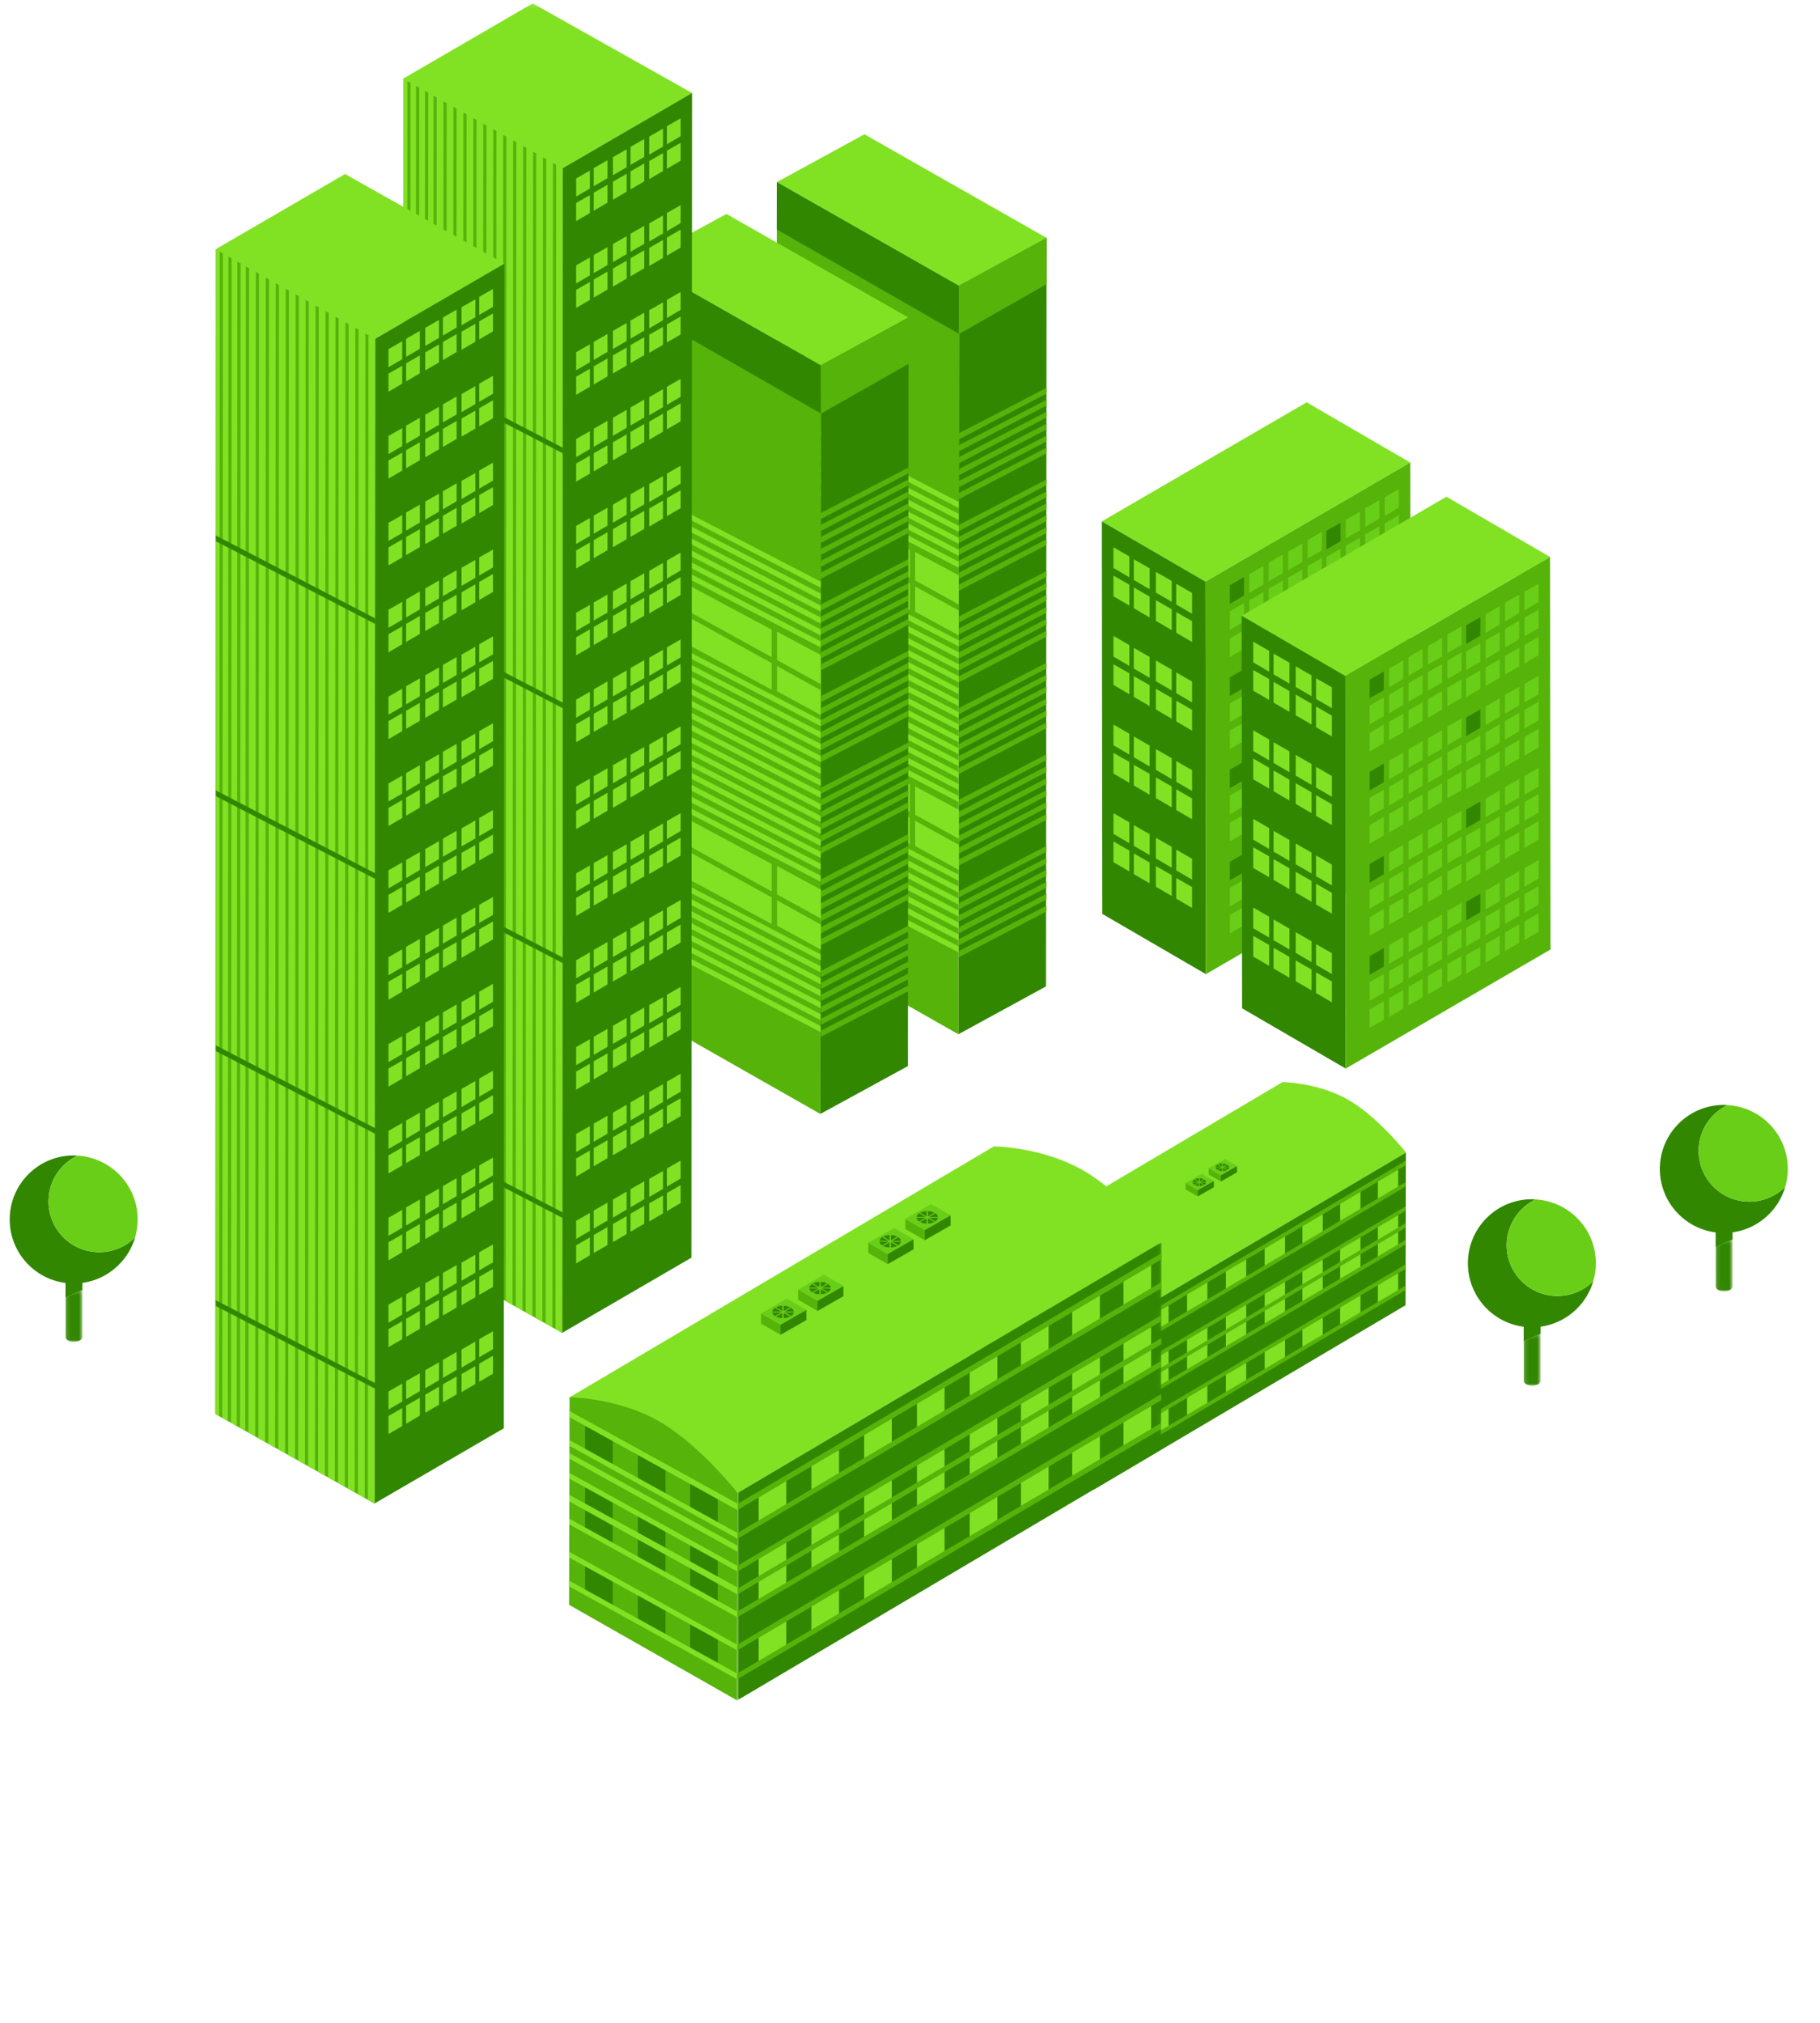<svg width="450" height="500" xmlns="http://www.w3.org/2000/svg" xmlns:xlink="http://www.w3.org/1999/xlink"><defs><path id="d" d="M0 .807H104.95v113.267H0z"/><path id="f" d="M0 419.659h330.181V.187H0z"/><path id="h" d="M.115.169H4.29v12.824H.115z"/><path id="j" d="M.115.169H4.29v12.824H.115z"/><path id="l" d="M.115.169H4.29v12.824H.115z"/><linearGradient x1="77.375%" y1="8.053%" x2="11.217%" y2="75.428%" id="a"><stop stop-color="#56B30A" offset="0%"/><stop stop-color="#FFF" offset="100%"/><stop stop-color="#FFF" stop-opacity="0" offset="100%"/></linearGradient><linearGradient x1="46.228%" y1="-84.328%" x2="52.666%" y2="75.854%" id="b"><stop stop-color="#56B30A" offset="0%"/><stop stop-color="#FFF" offset="100%"/><stop stop-color="#FFF" stop-opacity="0" offset="100%"/></linearGradient><linearGradient x1="44.553%" y1="-110.88%" x2="51.323%" y2="91.914%" id="c"><stop stop-color="#56B30A" offset="0%"/><stop stop-color="#FFF" offset="100%"/><stop stop-color="#FFF" stop-opacity="0" offset="100%"/></linearGradient></defs><g fill="none" fill-rule="evenodd" transform="translate(-170)"><g><path d="M134-32h512v512H134z"/><path fill="#81E223" d="M428.771 58.801l-21.66 11.825-45.035-25.609 21.66-11.825z"/><path fill="#328700" d="M428.771 58.801l-.155 185.022-21.66 11.828.155-185.025z"/><path fill="#56B30A" d="M407.112 70.627l-.155 185.022-45.039-25.612.158-185.019z"/><path fill="#81E223" d="M372.899 139.397l-10.849-5.935v-14.736l10.849 5.84zM394.93 150.78l-20.45-11.042V125l20.45 10.949zM407.07 157.051l-10.806-5.868v-14.738l10.806 5.776z"/><path fill="#56B30A" d="M407.112 150.943l-45.061-24.897v-1.414l45.06 24.802z"/><path fill="#81E223" d="M407.05 140.348l-45-23.408v-1.416l45 23.316zM407.05 137.394l-45-23.408v-1.416l45 23.316zM407.05 134.442l-45-23.41v-1.414l45 23.316zM407.05 131.488l-45-23.408v-1.416l45 23.316zM407.05 128.534l-45-23.408v-1.417l45 23.317zM407.05 125.58l-45-23.408v-1.417l45 23.316z"/><path fill="#56B30A" d="M407.095 123.365l21.637-11.293v-1.416l-21.637 11.2zM407.095 120.41l21.637-11.292V107.7l-21.637 11.201zM407.095 117.457l21.637-11.294v-1.416l-21.637 11.201zM407.095 114.505l21.637-11.296v-1.416l-21.637 11.203zM407.095 111.551l21.637-11.293v-1.42l-21.637 11.204zM407.095 108.597l21.637-11.294v-1.416l-21.637 11.201zM407.095 146.01l21.637-11.293v-1.419l-21.637 11.204zM407.095 143.056l21.637-11.293v-1.416l-21.637 11.2zM407.095 140.102l21.637-11.293v-1.417l-21.637 11.201zM407.095 137.148l21.637-11.294v-1.416l-21.637 11.201zM407.095 134.196l21.637-11.296v-1.416l-21.637 11.203zM407.095 131.242l21.637-11.293v-1.42l-21.637 11.204zM407.095 168.655l21.637-11.295v-1.417l-21.637 11.204zM407.095 165.701l21.637-11.293v-1.419l-21.637 11.204zM407.095 162.747l21.637-11.293v-1.416l-21.637 11.2zM407.095 159.793l21.637-11.293v-1.417l-21.637 11.201zM407.095 156.839l21.637-11.294v-1.416l-21.637 11.201zM407.095 153.887l21.637-11.296v-1.416l-21.637 11.203zM407.095 191.3l21.637-11.295v-1.417l-21.637 11.204zM407.095 188.346l21.637-11.295v-1.417l-21.637 11.204zM407.095 185.392l21.637-11.293v-1.419l-21.637 11.204zM407.095 182.438l21.637-11.293v-1.416l-21.637 11.2zM407.095 179.484l21.637-11.293v-1.417l-21.637 11.201zM407.095 176.532l21.637-11.296v-1.416l-21.637 11.203zM407.095 213.943l21.637-11.293v-1.416l-21.637 11.2zM407.095 210.992l21.637-11.296v-1.416l-21.637 11.203zM407.095 208.037l21.637-11.293v-1.419l-21.637 11.204zM407.095 205.083l21.637-11.293v-1.416l-21.637 11.2zM407.095 202.13l21.637-11.294v-1.416l-21.637 11.2zM407.095 199.175l21.637-11.293v-1.417l-21.637 11.201zM407.095 236.588l21.637-11.293v-1.416l-21.637 11.2zM407.095 233.634l21.637-11.293v-1.416l-21.637 11.2zM407.095 230.683l21.637-11.296v-1.416l-21.637 11.203zM407.095 227.729l21.637-11.294v-1.419l-21.637 11.204zM407.095 224.774l21.637-11.293v-1.416l-21.637 11.2zM407.095 221.82l21.637-11.293v-1.417l-21.637 11.201z"/><path fill="#328700" d="M407.112 82.527L362.05 56.713l.017-11.696 45.044 25.64z"/><path fill="#56B30A" d="M428.771 58.801l-21.677 11.785.017 11.968 21.66-12.307z"/><path fill="#81E223" d="M407.05 177.515l-45-23.408v-1.416l45 23.316zM407.05 174.561l-45-23.408v-1.416l45 23.316zM407.05 171.607l-45-23.408v-1.417l45 23.316zM407.05 168.655l-45-23.408v-1.416l45 23.316zM407.05 165.701l-45-23.408v-1.417l45 23.317zM407.05 162.747l-45-23.408v-1.417l45 23.316zM407.05 159.793l-45-23.408v-1.417l45 23.316zM372.899 197.316l-10.849-5.933v-14.738l10.849 5.84zM394.93 208.701l-20.45-11.04v-14.739l20.45 10.949zM407.112 215.039l-10.849-5.933v-14.738l10.849 5.84z"/><path fill="#56B30A" d="M407.112 208.864l-45.061-24.897v-1.414l45.06 24.803z"/><path fill="#81E223" d="M407.05 198.27l-45-23.408v-1.417l45 23.316zM407.05 195.316l-45-23.408v-1.417l45 23.316zM407.05 192.362l-45-23.409v-1.416l45 23.316zM407.05 189.41l-45-23.41v-1.415l45 23.316zM407.05 186.456l-45-23.409v-1.416l45 23.316zM407.05 183.502l-45-23.409v-1.416l45 23.316zM407.05 180.548l-45-23.409v-1.416l45 23.316zM407.05 235.437l-45-23.408v-1.417l45 23.316zM407.05 232.483l-45-23.408v-1.417l45 23.316zM407.05 229.529l-45-23.409v-1.416l45 23.316zM407.05 226.575l-45-23.409v-1.416l45 23.316zM407.05 223.623l-45-23.409v-1.416l45 23.316zM407.05 220.669l-45-23.409v-1.416l45 23.316zM407.05 217.715l-45-23.409v-1.416l45 23.316zM394.641 78.492l-21.66 11.825-45.035-25.609 21.66-11.825z"/><path fill="#328700" d="M394.641 78.492l-.155 185.022-21.66 11.828.155-185.025z"/><path fill="#56B30A" d="M372.982 90.318l-.155 185.022-45.039-25.611.158-185.02z"/><path fill="#81E223" d="M338.766 159.088l-10.846-5.935v-14.736l10.846 5.84zM360.797 170.47l-20.449-11.04v-14.736l20.449 10.946zM372.94 176.742l-10.806-5.868v-14.738l10.806 5.776z"/><path fill="#56B30A" d="M372.982 170.634l-45.061-24.897v-1.414l45.06 24.802z"/><path fill="#81E223" d="M372.918 160.04l-44.998-23.41v-1.415l44.998 23.316zM372.918 157.085l-44.998-23.408v-1.416l44.998 23.316zM372.918 154.133l-44.998-23.41v-1.414l44.998 23.316zM372.918 151.18l-44.998-23.41v-1.415l44.998 23.316zM372.918 148.225l-44.998-23.408V123.4l44.998 23.316zM372.918 145.271l-44.998-23.408v-1.417l44.998 23.316z"/><path fill="#56B30A" d="M372.962 143.056l21.638-11.293v-1.416l-21.638 11.2zM372.962 140.102l21.638-11.293v-1.417l-21.638 11.201zM372.962 137.148l21.638-11.294v-1.416l-21.638 11.201zM372.962 134.196L394.6 122.9v-1.416l-21.638 11.203zM372.962 131.242L394.6 119.95v-1.42l-21.638 11.204zM372.962 128.288l21.638-11.293v-1.417l-21.638 11.201zM372.962 165.701l21.638-11.293v-1.419l-21.638 11.204zM372.962 162.747l21.638-11.293v-1.416l-21.638 11.2zM372.962 159.793L394.6 148.5v-1.417l-21.638 11.201zM372.962 156.839l21.638-11.294v-1.416l-21.638 11.201zM372.962 153.887l21.638-11.296v-1.416l-21.638 11.203zM372.962 150.933L394.6 139.64v-1.42l-21.638 11.204zM372.962 188.346l21.638-11.295v-1.417l-21.638 11.204zM372.962 185.392L394.6 174.1v-1.419l-21.638 11.204zM372.962 182.438l21.638-11.293v-1.416l-21.638 11.2zM372.962 179.484l21.638-11.293v-1.417l-21.638 11.201zM372.962 176.532l21.638-11.296v-1.416l-21.638 11.203zM372.962 173.578l21.638-11.296v-1.416l-21.638 11.203zM372.962 210.992l21.638-11.296v-1.416l-21.638 11.203zM372.962 208.037l21.638-11.293v-1.419l-21.638 11.204zM372.962 205.083L394.6 193.79v-1.416l-21.638 11.2zM372.962 202.13l21.638-11.294v-1.416l-21.638 11.2zM372.962 199.175l21.638-11.293v-1.417l-21.638 11.201zM372.962 196.223l21.638-11.296v-1.416l-21.638 11.203zM372.962 233.634l21.638-11.293v-1.416l-21.638 11.2zM372.962 230.683l21.638-11.296v-1.416l-21.638 11.203zM372.962 227.729l21.638-11.294v-1.419l-21.638 11.204zM372.962 224.774l21.638-11.293v-1.416l-21.638 11.2zM372.962 221.82l21.638-11.293v-1.417l-21.638 11.201zM372.962 218.866l21.638-11.293v-1.417l-21.638 11.201zM372.962 256.28l21.638-11.294v-1.416l-21.638 11.2zM372.962 253.325l21.638-11.293v-1.416l-21.638 11.2zM372.962 250.374l21.638-11.296v-1.416l-21.638 11.203zM372.962 247.42l21.638-11.294v-1.419l-21.638 11.204zM372.962 244.465l21.638-11.293v-1.416l-21.638 11.2zM372.962 241.511l21.638-11.293V228.8l-21.638 11.201z"/><path fill="#328700" d="M372.982 102.218L327.92 76.404l.017-11.696 45.044 25.64z"/><path fill="#56B30A" d="M394.641 78.492l-21.68 11.785.02 11.968 21.66-12.307z"/><path fill="#81E223" d="M372.918 197.206l-44.998-23.408v-1.416l44.998 23.316zM372.918 194.252l-44.998-23.408v-1.416l44.998 23.316zM372.918 191.3l-44.998-23.41v-1.414l44.998 23.316zM372.918 188.346l-44.998-23.408v-1.416l44.998 23.316zM372.918 185.392l-44.998-23.408v-1.417l44.998 23.317zM372.918 182.438L327.92 159.03v-1.417l44.998 23.316zM372.918 179.484l-44.998-23.408v-1.417l44.998 23.316zM338.766 217.007l-10.846-5.932v-14.738l10.846 5.84zM360.797 228.392l-20.449-11.041v-14.738l20.449 10.949zM372.982 234.73l-10.849-5.933v-14.738l10.849 5.84z"/><path fill="#56B30A" d="M372.982 228.555l-45.061-24.897v-1.414l45.06 24.803z"/><path fill="#81E223" d="M372.918 217.961l-44.998-23.408v-1.417l44.998 23.316zM372.918 215.007l-44.998-23.409v-1.416l44.998 23.316zM372.918 212.053l-44.998-23.409v-1.416l44.998 23.316zM372.918 209.101L327.92 185.69v-1.414l44.998 23.316zM372.918 206.147l-44.998-23.409v-1.416l44.998 23.316zM372.918 203.193l-44.998-23.409v-1.416l44.998 23.316zM372.918 200.239L327.92 176.83v-1.416l44.998 23.316zM372.918 255.128L327.92 231.72v-1.417l44.998 23.316zM372.918 252.174l-44.998-23.408v-1.417l44.998 23.316zM372.918 249.22L327.92 225.81v-1.416l44.998 23.316zM372.918 246.268l-44.998-23.41v-1.415l44.998 23.316zM372.918 243.314l-44.998-23.409v-1.416l44.998 23.316zM372.918 240.36L327.92 216.95v-1.416l44.998 23.316zM372.918 237.406l-44.998-23.409v-1.416l44.998 23.316zM442.432 128.873l25.622 14.89 50.64-29.43-25.62-14.89z"/><path fill="#328700" d="M442.432 128.873l.11 97.024 25.622 14.89-.11-97.023z"/><path fill="#56B30A" d="M468.053 143.764l.11 97.023 50.642-29.428-.11-97.026z"/><path fill="#69CE17" d="M477.584 178.574v4.571l-3.505 2.051v-4.606zM482.39 175.844v4.572l-3.507 2.05v-4.608zM487.193 173v4.571l-3.505 2.051v-4.609zM491.999 170.27v4.572l-3.505 2.05v-4.608zM496.804 167.404v4.571l-3.504 2.051v-4.606zM477.584 171.87v4.572l-3.505 2.05v-4.606zM482.39 169.14v4.572l-3.507 2.05v-4.608zM487.193 166.297v4.57l-3.505 2.052v-4.607zM491.999 163.567v4.571l-3.505 2.05v-4.608zM496.804 160.7v4.572l-3.504 2.05v-4.606z"/><path fill="#328700" d="M477.584 165.43v4.572l-3.505 2.05v-4.606z"/><path fill="#69CE17" d="M482.39 162.7v4.572l-3.507 2.05v-4.608zM487.193 159.857v4.57l-3.505 2.052v-4.61zM491.999 157.127v4.571l-3.505 2.05v-4.608zM496.804 154.26v4.572l-3.504 2.05v-4.606zM501.449 165.135v4.572l-3.505 2.05v-4.606zM506.252 162.406v4.571l-3.504 2.05v-4.608zM511.058 159.561v4.572l-3.505 2.05v-4.606zM515.863 156.832v4.57l-3.504 2.052v-4.61zM501.449 158.432v4.571l-3.505 2.05v-4.605zM506.252 155.702v4.571l-3.504 2.051v-4.606zM511.058 152.858v4.571l-3.505 2.05v-4.605zM515.863 150.128v4.571l-3.504 2.051v-4.606z"/><path fill="#328700" d="M501.449 151.992v4.571l-3.505 2.05v-4.605z"/><path fill="#69CE17" d="M506.252 149.262v4.571l-3.504 2.051v-4.609zM511.058 146.418v4.571l-3.505 2.05v-4.605zM515.863 143.688v4.571l-3.504 2.051v-4.609zM477.584 155.79v4.571l-3.505 2.051v-4.606zM482.39 153.06v4.571l-3.507 2.051v-4.606zM487.193 150.216v4.571l-3.505 2.051v-4.606zM491.999 147.486v4.571l-3.505 2.051v-4.606zM496.804 144.62v4.571l-3.504 2.05v-4.605zM477.584 149.086v4.572l-3.505 2.05v-4.606zM482.39 146.357v4.571l-3.507 2.05v-4.605zM487.193 143.512v4.572l-3.505 2.05v-4.606zM491.999 140.783v4.57l-3.505 2.052v-4.607zM496.804 137.916v4.571l-3.504 2.051v-4.606z"/><path fill="#328700" d="M477.584 142.646v4.572l-3.505 2.05v-4.606z"/><path fill="#69CE17" d="M482.39 139.917v4.57l-3.507 2.052v-4.607zM487.193 137.072v4.572l-3.505 2.05v-4.606zM491.999 134.343v4.57l-3.505 2.052v-4.607zM496.804 131.476v4.571l-3.504 2.051v-4.606zM501.449 142.354v4.57l-3.505 2.05v-4.607zM506.252 139.622v4.57l-3.504 2.052v-4.607zM511.058 136.777v4.571l-3.505 2.051v-4.606zM515.863 134.047v4.572l-3.504 2.05v-4.606zM501.449 135.65v4.571l-3.505 2.051v-4.609zM506.252 132.918v4.571l-3.504 2.051v-4.606zM511.058 130.074v4.57l-3.505 2.052v-4.607zM515.863 127.344v4.571l-3.504 2.05v-4.605z"/><path fill="#328700" d="M501.449 129.21v4.569l-3.505 2.05v-4.606z"/><path fill="#69CE17" d="M506.252 126.478v4.571l-3.504 2.05v-4.605zM511.058 123.634v4.57l-3.505 2.052v-4.607zM515.863 120.904v4.571l-3.504 2.05v-4.605zM477.584 224.14v4.571l-3.505 2.051v-4.606zM482.39 221.41v4.572l-3.507 2.05v-4.606zM487.193 218.566v4.571l-3.505 2.051v-4.606zM491.999 215.836v4.572l-3.505 2.05v-4.606zM496.804 212.97v4.571l-3.504 2.051v-4.606zM477.584 217.439v4.571l-3.505 2.051v-4.609zM482.39 214.707v4.571l-3.507 2.051v-4.606zM487.193 211.863v4.57l-3.505 2.052v-4.607zM491.999 209.133v4.571l-3.505 2.05v-4.605zM496.804 206.267v4.57l-3.504 2.052v-4.607z"/><path fill="#328700" d="M477.584 210.996v4.572l-3.505 2.05v-4.606z"/><path fill="#69CE17" d="M482.39 208.267v4.571l-3.507 2.05v-4.605zM487.193 205.422v4.572l-3.505 2.05v-4.606zM491.999 202.693v4.571l-3.505 2.05v-4.605zM496.804 199.826v4.572l-3.504 2.05v-4.606zM501.449 210.704v4.571l-3.505 2.05v-4.608zM506.252 207.972v4.57l-3.504 2.052v-4.606zM511.058 205.127v4.572l-3.505 2.05v-4.606zM515.863 202.397v4.572l-3.504 2.05v-4.606zM501.449 204v4.571l-3.505 2.051v-4.608zM506.252 201.268v4.571l-3.504 2.051v-4.606zM511.058 198.424v4.571l-3.505 2.05v-4.605zM515.863 195.694v4.571l-3.504 2.051v-4.606z"/><path fill="#328700" d="M501.449 197.56v4.571l-3.505 2.051v-4.609z"/><path fill="#69CE17" d="M506.252 194.828v4.571l-3.504 2.051v-4.606zM511.058 191.984v4.571l-3.505 2.05V194zM515.863 189.254v4.571l-3.504 2.051v-4.606zM477.584 201.358v4.572l-3.505 2.05v-4.608zM482.39 198.626v4.572l-3.507 2.05v-4.606zM487.193 195.784v4.572l-3.505 2.048v-4.606zM491.999 193.052v4.571l-3.505 2.051v-4.606zM496.804 190.188v4.571l-3.504 2.051v-4.609zM477.584 194.655v4.571l-3.505 2.05v-4.608zM482.39 191.923v4.571l-3.507 2.05v-4.605zM487.193 189.08v4.572l-3.505 2.05v-4.608zM491.999 186.349v4.57l-3.505 2.052v-4.607zM496.804 183.485v4.57l-3.504 2.052v-4.61z"/><path fill="#328700" d="M477.584 188.215v4.571l-3.505 2.05v-4.608z"/><path fill="#69CE17" d="M482.39 185.482v4.572l-3.507 2.05v-4.606zM487.193 182.64v4.572l-3.505 2.048v-4.606zM491.999 179.908v4.572l-3.505 2.05v-4.606zM496.804 177.045v4.57l-3.504 2.052v-4.61zM501.449 187.92v4.57l-3.505 2.052v-4.607zM506.252 185.19v4.569l-3.504 2.05v-4.606zM511.058 182.346v4.57l-3.505 2.052v-4.61zM515.863 179.613v4.572l-3.504 2.05v-4.606zM501.449 181.216v4.571l-3.505 2.051v-4.606zM506.252 178.486v4.572l-3.504 2.05V180.5zM511.058 175.642v4.571l-3.505 2.051v-4.609zM515.863 172.912v4.571l-3.504 2.051v-4.608z"/><path fill="#328700" d="M501.449 174.776v4.571l-3.505 2.051v-4.606z"/><path fill="#69CE17" d="M506.252 172.046v4.571l-3.504 2.049v-4.606zM511.058 169.202v4.571l-3.505 2.051v-4.609zM515.863 166.47v4.571l-3.504 2.05v-4.605z"/><path d="M455.795 141.356v5.113l3.92 2.293v-5.155l-3.92-2.251zm3.92 9.242l-3.92-2.25v5.11l3.92 2.296v-5.156zm5.033 2.95l-3.92-2.253v5.114l3.92 2.293v-5.154zm0-6.989l-3.92-2.25v5.11l3.92 2.293v-5.153zM445.303 135.282v5.113l3.92 2.293v-5.156l-3.92-2.25zm3.92 9.242l-3.92-2.25v5.11l3.92 2.296v-5.156zm5.033 2.95l-3.92-2.253v5.114l3.92 2.293v-5.154zm0-6.989l-3.92-2.25v5.11l3.92 2.293v-5.153zM455.795 163.262v5.113l3.92 2.293v-5.153l-3.92-2.253zm3.92 9.242l-3.92-2.25v5.11l3.92 2.296v-5.156zm5.033 2.953l-3.92-2.256v5.114l3.92 2.293v-5.151zm0-6.992l-3.92-2.25v5.113l3.92 2.29v-5.153zM445.303 157.188v5.113l3.92 2.293v-5.153l-3.92-2.253zm3.92 9.242l-3.92-2.25v5.11l3.92 2.296v-5.156zm5.033 2.953l-3.92-2.256v5.113l3.92 2.294v-5.151zm0-6.992l-3.92-2.25v5.113l3.92 2.29v-5.153zM455.795 185.168v5.113l3.92 2.293v-5.153l-3.92-2.253zm3.92 9.242l-3.92-2.25v5.11l3.92 2.296v-5.156zm5.033 2.953l-3.92-2.256v5.114l3.92 2.293v-5.151zm0-6.992l-3.92-2.25v5.113l3.92 2.29v-5.153zM445.303 179.096v5.111l3.92 2.296v-5.156l-3.92-2.25zm3.92 9.24l-3.92-2.25v5.11l3.92 2.296v-5.156zm5.033 2.953l-3.92-2.253v5.11l3.92 2.294v-5.151zm0-6.992l-3.92-2.25v5.113l3.92 2.293v-5.156zM455.795 207.076v5.111l3.92 2.296v-5.156l-3.92-2.25zm3.92 9.24l-3.92-2.25v5.113l3.92 2.293v-5.156zm5.033 2.953l-3.92-2.253v5.11l3.92 2.296v-5.153zm0-6.99l-3.92-2.253v5.114l3.92 2.293v-5.153zM445.303 201.002v5.11l3.92 2.297v-5.156l-3.92-2.25zm3.92 9.24l-3.92-2.25v5.113l3.92 2.293v-5.156zm5.033 2.953l-3.92-2.254v5.111l3.92 2.296v-5.153zm0-6.99l-3.92-2.253v5.114l3.92 2.293v-5.154zM477 152.21l25.618 14.89 50.644-29.429-25.621-14.893z" fill="#81E223"/><path fill="#328700" d="M476.999 152.209l.11 97.026 25.621 14.89-.11-97.026z"/><path fill="#56B30A" d="M502.62 167.1l.11 97.025 50.64-29.433-.11-97.021z"/><path fill="#69CE17" d="M512.15 201.91v4.57l-3.504 2.052v-4.607zM516.956 199.18v4.571l-3.504 2.05v-4.605zM521.762 196.336v4.57l-3.504 2.052v-4.607zM526.568 193.606v4.571l-3.507 2.051v-4.606zM531.37 190.74v4.57l-3.504 2.052v-4.607zM512.15 195.209v4.57l-3.504 2.052v-4.61zM516.956 192.476v4.572l-3.504 2.05v-4.606zM521.762 189.632v4.571l-3.504 2.051v-4.606zM526.568 186.902v4.572l-3.507 2.05v-4.606zM531.37 184.036v4.571l-3.504 2.051v-4.606z"/><path fill="#328700" d="M512.15 188.766v4.571l-3.504 2.051v-4.606z"/><path fill="#69CE17" d="M516.956 186.036v4.572l-3.504 2.05v-4.606zM521.762 183.192v4.571l-3.504 2.05v-4.605zM526.568 180.462v4.572l-3.507 2.05v-4.606zM531.37 177.596v4.571l-3.504 2.051v-4.606zM536.016 188.473v4.572l-3.505 2.05v-4.608zM540.821 185.741v4.572l-3.504 2.05v-4.606zM545.627 182.897v4.571l-3.505 2.05v-4.605zM550.43 180.167v4.571l-3.505 2.051v-4.606zM536.016 181.77v4.571l-3.505 2.05v-4.608zM540.821 179.038v4.571l-3.504 2.05v-4.605zM545.627 176.193v4.572l-3.505 2.05v-4.606zM550.43 173.463v4.572l-3.505 2.05v-4.606z"/><path fill="#328700" d="M536.016 175.33v4.571l-3.505 2.05v-4.608z"/><path fill="#69CE17" d="M540.821 172.597v4.572l-3.504 2.05v-4.606zM545.627 169.753v4.572l-3.505 2.05v-4.606zM550.43 167.023v4.572l-3.505 2.05v-4.606zM512.15 179.128v4.571l-3.504 2.051v-4.609zM516.956 176.396v4.57l-3.504 2.052v-4.607zM521.762 173.554v4.571l-3.504 2.049v-4.607zM526.568 170.822v4.57l-3.507 2.052v-4.607zM531.37 167.958v4.571l-3.504 2.05v-4.608zM512.15 172.424v4.572l-3.504 2.05v-4.608zM516.956 169.692v4.572l-3.504 2.05v-4.606zM521.762 166.85v4.572l-3.504 2.05v-4.608zM526.568 164.118v4.571l-3.507 2.051v-4.606zM531.37 161.254v4.571l-3.504 2.051v-4.608z"/><path fill="#328700" d="M512.15 165.984v4.572l-3.504 2.05v-4.608z"/><path fill="#69CE17" d="M516.956 163.252v4.571l-3.504 2.051v-4.606zM521.762 160.41v4.571l-3.504 2.049v-4.607zM526.568 157.678v4.571l-3.507 2.051v-4.606zM531.37 154.814v4.571l-3.504 2.051v-4.608zM536.016 165.69v4.57l-3.505 2.051v-4.606zM540.821 162.96v4.568l-3.504 2.05v-4.605zM545.627 160.115v4.571l-3.505 2.051v-4.609zM550.43 157.383v4.571l-3.505 2.05V159.4zM536.016 158.986v4.57l-3.505 2.052V161zM540.821 156.256v4.571l-3.504 2.05v-4.608zM545.627 153.412v4.57l-3.505 2.052v-4.61zM550.43 150.682v4.571l-3.505 2.05v-4.608z"/><path fill="#328700" d="M536.016 152.546v4.57l-3.505 2.052v-4.607z"/><path fill="#69CE17" d="M540.821 149.816v4.571l-3.504 2.048v-4.606zM545.627 146.971v4.572l-3.505 2.05v-4.608zM550.43 144.24v4.57l-3.505 2.051v-4.606zM512.15 247.478v4.571l-3.504 2.051v-4.609zM516.956 244.746v4.571l-3.504 2.051v-4.606zM521.762 241.904v4.571l-3.504 2.051v-4.609zM526.568 239.172v4.571l-3.507 2.05v-4.605zM531.37 236.308v4.571l-3.504 2.051v-4.609zM512.15 240.774v4.572l-3.504 2.05v-4.606zM516.956 238.045v4.571l-3.504 2.05v-4.608zM521.762 235.2v4.572l-3.504 2.05v-4.608zM526.568 232.468v4.574l-3.507 2.048v-4.606zM531.37 229.604v4.572l-3.504 2.05v-4.608z"/><path fill="#328700" d="M512.15 234.334v4.572l-3.504 2.05v-4.608z"/><path fill="#69CE17" d="M516.956 231.602v4.571l-3.504 2.051v-4.606zM521.762 228.76v4.572l-3.504 2.05v-4.608zM526.568 226.028v4.572l-3.507 2.05v-4.606zM531.37 223.164v4.572l-3.504 2.05v-4.608zM536.016 234.04v4.57l-3.505 2.051v-4.606zM540.821 231.31v4.57l-3.504 2.052v-4.61zM545.627 228.465v4.572l-3.505 2.05v-4.608zM550.43 225.735v4.572l-3.505 2.05v-4.608zM536.016 227.336v4.57l-3.505 2.052v-4.606zM540.821 224.606v4.571l-3.504 2.051v-4.609zM545.627 221.762v4.571l-3.505 2.05v-4.605zM550.43 219.032v4.571l-3.505 2.051v-4.609z"/><path fill="#328700" d="M536.016 220.896v4.57l-3.505 2.052v-4.606z"/><path fill="#69CE17" d="M540.821 218.166v4.571l-3.504 2.051v-4.609zM545.627 215.322v4.571l-3.505 2.05v-4.608zM550.43 212.592v4.571l-3.505 2.051v-4.609zM512.15 224.694v4.571l-3.504 2.05v-4.605zM516.956 221.964v4.571l-3.504 2.051v-4.609zM521.762 219.12v4.571l-3.504 2.051v-4.606zM526.568 216.39v4.571l-3.507 2.051v-4.609zM531.37 213.524v4.57l-3.504 2.052v-4.606zM512.15 217.99v4.572l-3.504 2.05v-4.606zM516.956 215.26v4.572l-3.504 2.05v-4.606zM521.762 212.416v4.572l-3.504 2.05v-4.606zM526.568 209.687v4.57l-3.507 2.052v-4.61zM531.37 206.82v4.571l-3.504 2.051v-4.606z"/><path fill="#328700" d="M512.15 211.55v4.572l-3.504 2.05v-4.606z"/><path fill="#69CE17" d="M516.956 208.82v4.572l-3.504 2.05v-4.608zM521.762 205.976v4.571l-3.504 2.051v-4.606zM526.568 203.247v4.57l-3.507 2.052v-4.61zM531.37 200.38v4.571l-3.504 2.051v-4.606zM536.016 211.255v4.571l-3.505 2.051v-4.606zM540.821 208.525v4.572l-3.504 2.05v-4.606zM545.627 205.681v4.571l-3.505 2.051v-4.606zM550.43 202.951v4.572l-3.505 2.05v-4.608zM536.016 204.551v4.572l-3.505 2.05v-4.606zM540.821 201.822v4.571l-3.504 2.051v-4.606zM545.627 198.977v4.572l-3.505 2.05v-4.606zM550.43 196.248v4.571l-3.505 2.05v-4.605z"/><path fill="#328700" d="M536.016 198.111v4.572l-3.505 2.05v-4.606z"/><path fill="#69CE17" d="M540.821 195.382v4.57l-3.504 2.052v-4.606zM545.627 192.537v4.572l-3.505 2.05v-4.606zM550.43 189.808v4.571l-3.505 2.05v-4.608z"/><path d="M490.364 164.694v5.11l3.92 2.296v-5.155l-3.92-2.251zm3.92 9.24l-3.92-2.25v5.113l3.92 2.293v-5.156zm5.03 2.952l-3.919-2.253v5.111l3.92 2.296v-5.154zm0-6.991l-3.919-2.251v5.113l3.92 2.293v-5.155zM479.872 158.62v5.11l3.92 2.296v-5.156l-3.92-2.25zm3.92 9.24l-3.92-2.251v5.113l3.92 2.293v-5.155zm5.03 2.952l-3.919-2.253v5.11l3.92 2.296v-5.153zm0-6.99l-3.919-2.252v5.113l3.92 2.293v-5.153zM490.364 186.6v5.11l3.92 2.296v-5.156l-3.92-2.25zm3.92 9.24l-3.92-2.25v5.112l3.92 2.294v-5.156zm5.03 2.952l-3.919-2.253v5.111l3.92 2.296v-5.154zm0-6.989l-3.919-2.253v5.113l3.92 2.293v-5.153zM479.872 180.526v5.11l3.92 2.296v-5.156l-3.92-2.25zm3.92 9.24l-3.92-2.25v5.112l3.92 2.294v-5.156zm5.03 2.952l-3.919-2.253v5.111l3.92 2.296v-5.154zm0-6.989l-3.919-2.253v5.113l3.92 2.293v-5.153zM490.364 208.506v5.11l3.92 2.296v-5.156l-3.92-2.25zm3.92 9.24l-3.92-2.251v5.113l3.92 2.294v-5.156zm5.03 2.952l-3.919-2.253v5.111l3.92 2.296v-5.154zm0-6.989l-3.919-2.253v5.113l3.92 2.293v-5.153zM479.872 202.432v5.113l3.92 2.293v-5.156l-3.92-2.25zm3.92 9.242l-3.92-2.253v5.113l3.92 2.293v-5.153zm5.03 2.95l-3.919-2.253v5.11l3.92 2.297v-5.154zm0-6.99l-3.919-2.25v5.111l3.92 2.293v-5.153zM490.364 230.412v5.113l3.92 2.293v-5.155l-3.92-2.251zm3.92 9.242l-3.92-2.253v5.114l3.92 2.293v-5.154zm5.03 2.95l-3.919-2.253v5.114l3.92 2.293v-5.154zm0-6.989l-3.919-2.25v5.11l3.92 2.293v-5.153zM479.872 224.338v5.113l3.92 2.293v-5.156l-3.92-2.25zm3.92 9.242l-3.92-2.253v5.113l3.92 2.293v-5.153zm5.03 2.95l-3.919-2.253v5.113l3.92 2.293v-5.153zm0-6.99l-3.919-2.25v5.111l3.92 2.293v-5.153zM517.608 284.896l-77.13 45.606-30.568-17.384 77.13-45.605z" fill="#81E223"/><path fill="#328700" d="M517.608 284.896l-.088 37.732-77.13 45.606.088-37.732z"/><g transform="translate(223.192 .645)"><path d="M217.286 329.856l-.087 37.732-30.568-17.384.087-37.731s7.72.022 14.976 3.652c7.968 3.984 15.592 13.73 15.592 13.73" fill="#69CE17"/><path d="M263.867 266.836s7.716.025 14.975 3.652c7.969 3.987 15.593 13.731 15.593 13.731l-23.501-4.374-7.067-13.009z" fill="#81E223"/><path fill="#328700" d="M194.57 325.27l-5.026-2.78v-5.021l5.026 2.78zM204.17 330.16l-5.027-2.782v-5.02l5.026 2.782z"/><path fill="#81E223" d="M221.116 335.352l5.028-2.783v-5.02l-5.028 2.782zM221.116 345.37l5.028-2.782v-3.932l-5.028 2.783zM221.116 349.625l5.028-2.78v-3.934l-5.028 2.785zM221.116 360.832l5.028-2.783v-5.178l-5.028 2.785zM230.715 329.83l5.026-2.784v-5.02l-5.026 2.782zM230.715 339.846l5.026-2.78v-3.935l-5.026 2.785zM230.715 344.102l5.026-2.782v-3.932l-5.026 2.783zM230.715 355.306l5.026-2.78v-5.178l-5.026 2.783zM240.314 324.033l5.026-2.783v-5.018l-5.026 2.78zM240.314 334.052l5.026-2.783v-3.932l-5.026 2.783zM240.314 338.306l5.026-2.78v-3.934l-5.026 2.785zM240.314 349.513l5.026-2.783v-5.178l-5.026 2.785zM249.911 318.147l5.026-2.78v-5.021l-5.026 2.78zM249.911 328.166l5.026-2.78v-3.935l-5.026 2.783zM249.911 332.693l5.026-2.783v-3.931l-5.026 2.782zM249.911 343.626l5.026-2.78v-5.178l-5.026 2.783zM259.51 312.443l5.026-2.782v-5.021l-5.026 2.782zM259.51 322.46l5.026-2.78v-3.932l-5.026 2.782zM259.51 326.716l5.026-2.78v-3.934l-5.026 2.785zM259.51 337.923l5.026-2.783v-5.178l-5.026 2.785zM268.836 307.01l5.026-2.782v-5.02l-5.026 2.782zM268.836 317.027l5.026-2.78v-3.934l-5.026 2.785zM268.836 321.284l5.026-2.783v-3.932l-5.026 2.783zM268.836 332.488l5.026-2.78v-5.178l-5.026 2.785zM278.162 301.576l5.026-2.78v-5.021l-5.026 2.78zM278.162 311.595l5.026-2.78v-3.935l-5.026 2.785zM278.162 315.851l5.026-2.782v-3.932l-5.026 2.783zM278.162 327.055l5.026-2.78v-5.178l-5.026 2.783zM287.49 296.143l5.026-2.78v-5.021l-5.026 2.78zM287.49 306.162l5.026-2.78v-3.935l-5.026 2.786zM287.49 310.419l5.026-2.783v-3.932l-5.026 2.783zM287.49 321.623l5.026-2.78v-5.179l-5.026 2.783z"/><path fill="#328700" d="M213.678 335.413l-5.028-2.783v-5.02l5.028 2.782zM194.57 335.774l-5.026-2.78v-5.021l5.026 2.78zM204.17 340.663l-5.027-2.78v-3.932l5.026 2.782zM213.678 345.915l-5.028-2.78V339.2l5.028 2.785z"/><path fill="#328700" d="M194.57 339.487l-5.026-2.783v-3.932l5.026 2.783zM204.17 345.01l-5.027-2.78v-3.935l5.026 2.785zM213.678 350.262l-5.028-2.78v-3.935l5.028 2.786z"/><path fill="#81E223" d="M217.281 332.956l-30.57-16.91v-1.042l30.57 16.843zM217.264 338.182l-30.565-16.894v-1.042l30.57 16.894z"/><path fill="#328700" d="M194.57 350.864l-5.026-2.78v-5.02l5.026 2.782zM204.17 355.755l-5.027-2.782v-5.019l5.026 2.78zM213.678 361.007l-5.028-2.782v-5.021l5.028 2.782z"/><path fill="#81E223" d="M217.223 358.497l-30.573-16.894v-1.041l30.573 16.893zM217.208 363.744l-30.573-16.893v-1.042l30.573 16.894zM217.252 344.154l-30.568-16.897v-1.041l30.573 16.896zM217.242 348.31l-30.565-16.894v-1.041l30.57 16.894zM217.232 352.472l-30.567-16.894v-1.042l30.572 16.894z"/><path fill="#56B30A" d="M294.416 286.244l-.008 1.114-77.13 45.6.003-1.111zM294.399 291.503v1.112l-77.135 45.568v-1.042zM294.387 297.507l-.01 1.111-77.123 45.536.003-1.042zM294.377 301.69l-.008 1.114-77.124 45.506.002-1.04zM294.365 305.835l-.003 1.112-77.13 45.523v-1.037zM294.352 311.88l-.005 1.109-77.127 45.51.003-1.041zM294.34 317.125l-.002 1.109-77.13 45.51v-1.034z"/><path fill="#81E223" d="M234.013 306.391l-104.832 61.982-41.546-23.628 104.83-61.98z"/><g transform="translate(129.062 305.585)"><mask id="e" fill="#fff"><use xlink:href="#d"/></mask><path fill="#328700" mask="url(#e)" d="M104.951.807l-.122 51.285L0 114.074.12 62.79z"/></g><path d="M129.181 368.375l-.12 51.283-41.548-23.626.122-51.286s10.49.035 20.356 4.966c10.831 5.416 21.19 18.663 21.19 18.663" fill="#56B30A"/><path d="M192.49 282.719s10.488.035 20.353 4.966c10.831 5.416 21.195 18.662 21.195 18.662l-31.939-5.945-9.61-17.683z" fill="#81E223"/><path fill="#328700" d="M98.308 362.142l-6.83-3.782v-6.822l6.83 3.782zM111.354 368.79l-6.83-3.783v-6.824l6.83 3.782z"/><path fill="#81E223" d="M134.387 375.844l6.83-3.782v-6.822l-6.83 3.782zM134.387 389.461l6.83-3.782v-5.34l-6.83 3.779zM134.387 395.245l6.83-3.782v-5.34l-6.83 3.779zM134.387 410.474l6.83-3.782v-7.034l-6.83 3.782zM147.433 368.338l6.83-3.782v-6.824l-6.83 3.784zM147.433 381.952l6.83-3.782v-5.34l-6.83 3.78zM147.433 387.736l6.83-3.782v-5.34l-6.83 3.779zM147.433 402.968l6.83-3.782v-7.034l-6.83 3.782zM160.48 360.461l6.829-3.782v-6.822l-6.83 3.782zM160.48 374.078l6.829-3.784v-5.341l-6.83 3.78zM160.48 379.862l6.829-3.782v-5.343l-6.83 3.78zM160.48 395.091l6.829-3.782v-7.034l-6.83 3.782zM173.525 352.462l6.83-3.782v-6.824l-6.83 3.782zM173.525 366.076l6.83-3.781v-5.341l-6.83 3.78zM173.525 372.231l6.83-3.782v-5.343l-6.83 3.782zM173.525 387.092l6.83-3.782v-7.034l-6.83 3.782zM186.569 344.707l6.83-3.782v-6.822l-6.83 3.782zM186.569 358.324l6.83-3.782v-5.34l-6.83 3.779zM186.569 364.108l6.83-3.782v-5.34l-6.83 3.779zM186.569 379.337l6.83-3.782v-7.034l-6.83 3.782zM199.246 337.323l6.83-3.782v-6.822l-6.83 3.782zM199.246 350.94l6.83-3.782v-5.34l-6.83 3.779zM199.246 356.724l6.83-3.782v-5.34l-6.83 3.779zM199.246 371.953l6.83-3.782v-7.034l-6.83 3.782zM211.922 329.939l6.83-3.782v-6.822l-6.83 3.782zM211.922 343.556l6.83-3.782v-5.34l-6.83 3.779zM211.922 349.34l6.83-3.782v-5.341l-6.83 3.78zM211.922 364.569l6.83-3.782v-7.034l-6.83 3.782zM224.597 322.555l6.83-3.782v-6.822l-6.83 3.782zM224.597 336.172l6.83-3.782v-5.341l-6.83 3.78zM224.597 341.956l6.83-3.782v-5.341l-6.83 3.78zM224.597 357.185l6.83-3.782v-7.034l-6.83 3.782z"/><path fill="#328700" d="M124.276 375.927l-6.83-3.782v-6.822l6.83 3.782zM98.308 376.42l-6.83-3.785v-6.822l6.83 3.782zM111.354 383.065l-6.83-3.782v-5.34l6.83 3.779zM124.276 390.202l-6.83-3.782v-5.34l6.83 3.78z"/><path fill="#328700" d="M98.308 381.464l-6.83-3.781v-5.341l6.83 3.78zM111.354 388.97l-6.83-3.781v-5.341l6.83 3.78zM124.276 396.11l-6.83-3.781v-5.343l6.83 3.78z"/><path fill="#81E223" d="M129.174 372.587l-41.551-22.983v-1.417l41.551 22.892zM129.152 379.688l-41.544-22.956v-1.416l41.55 22.961z"/><path fill="#328700" d="M98.308 396.93l-6.83-3.782v-6.821l6.83 3.781zM111.354 403.575l-6.83-3.782v-6.822l6.83 3.782zM124.276 410.713l-6.83-3.782v-6.822l6.83 3.782z"/><path fill="#81E223" d="M129.094 407.303l-41.551-22.96v-1.418l41.55 22.964zM129.074 414.436l-41.551-22.962v-1.416l41.551 22.961zM129.135 387.807L87.59 364.845v-1.418l41.551 22.963zM129.12 393.457l-41.543-22.96v-1.415l41.551 22.96zM129.108 399.114l-41.546-22.96v-1.418l41.554 22.964z"/><path fill="#56B30A" d="M234.013 309.1l-.012 1.513-104.83 61.98.002-1.514zM233.989 316.249v1.511L129.15 379.687v-1.41zM233.972 324.406l-.01 1.514-104.825 61.89.002-1.419zM233.962 330.093l-.013 1.514-104.824 61.85.002-1.412zM233.942 335.725l-.005 1.511-104.827 61.875v-1.409zM233.925 343.941l-.005 1.512-104.83 61.854.003-1.416zM233.908 351.072l-.002 1.508-104.832 61.853v-1.404zM161.477 306.54l.017 2.518 4.799 2.765-.018-2.518z"/><path fill="#328700" d="M166.275 309.306l.018 2.518 6.402-3.66-.017-2.517z"/><path fill="#69CE17" d="M161.477 306.54l4.798 2.765 6.403-3.657-4.799-2.768z"/><path d="M165.034 305.084c-1.04.6-1.04 1.57 0 2.17 1.039.6 2.723.6 3.76 0 1.038-.6 1.038-1.57 0-2.17-1.037-.597-2.721-.597-3.76 0" fill="#328700"/><path fill="#69CE17" d="M164.907 307.182l.255.147 3.757-2.173-.253-.143z"/><path fill="#69CE17" d="M164.907 305.157l3.76 2.17.252-.144-3.757-2.171z"/><mask id="g" fill="#fff"><use xlink:href="#f"/></mask><path fill="#69CE17" mask="url(#g)" d="M164.256 306.27h5.316v-.204h-5.316z"/><path fill="#69CE17" mask="url(#g)" d="M166.734 307.705h.36v-3.07h-.36z"/><path fill="#56B30A" mask="url(#g)" d="M170.637 300.632l.017 2.518 4.799 2.765-.017-2.518z"/><path fill="#328700" mask="url(#g)" d="M175.435 303.398l.018 2.518 6.402-3.66-.017-2.518z"/><path fill="#69CE17" mask="url(#g)" d="M170.637 300.632l4.799 2.765 6.402-3.657-4.799-2.765z"/><path d="M174.194 299.178c-1.037.597-1.037 1.571 0 2.17 1.039.598 2.722.598 3.759 0 1.04-.599 1.04-1.573 0-2.17-1.037-.6-2.72-.6-3.76 0" fill="#328700" mask="url(#g)"/><path fill="#69CE17" mask="url(#g)" d="M174.07 301.276l.251.145 3.757-2.171-.25-.145z"/><path fill="#69CE17" mask="url(#g)" d="M174.07 299.251l3.759 2.168.25-.142-3.758-2.173z"/><path fill="#69CE17" mask="url(#g)" d="M173.416 300.366h5.319v-.208h-5.319z"/><path fill="#69CE17" mask="url(#g)" d="M175.897 301.797h.357v-3.07h-.357z"/><path fill="#56B30A" mask="url(#g)" d="M134.975 324.016l.018 2.518 4.8 2.763-.017-2.518z"/><path fill="#328700" mask="url(#g)" d="M139.776 326.78l.017 2.518 6.4-3.657-.015-2.518z"/><path fill="#69CE17" mask="url(#g)" d="M134.975 324.016l4.801 2.763 6.4-3.655-4.798-2.768z"/><path d="M138.532 322.56c-1.037.6-1.037 1.57 0 2.17 1.039.6 2.723.6 3.762 0 1.036-.6 1.036-1.57 0-2.17-1.04-.597-2.723-.597-3.762 0" fill="#328700" mask="url(#g)"/><path fill="#69CE17" mask="url(#g)" d="M138.407 324.658l.253.147 3.757-2.173-.25-.145z"/><path fill="#69CE17" mask="url(#g)" d="M138.407 322.633l3.76 2.17.25-.144-3.757-2.174z"/><path fill="#69CE17" mask="url(#g)" d="M137.753 323.747h5.318v-.205h-5.318z"/><path fill="#69CE17" mask="url(#g)" d="M140.233 325.18h.358v-3.07h-.358z"/><path fill="#56B30A" mask="url(#g)" d="M144.135 318.108l.017 2.518 4.802 2.765-.018-2.518z"/><path fill="#328700" mask="url(#g)" d="M148.936 320.874l.017 2.518 6.4-3.66-.015-2.518z"/><path fill="#69CE17" mask="url(#g)" d="M144.135 318.108l4.801 2.765 6.4-3.657-4.799-2.765z"/><path d="M147.694 316.654c-1.039.597-1.039 1.571 0 2.168 1.037.6 2.72.6 3.76 0 1.036-.597 1.036-1.571 0-2.168-1.04-.6-2.723-.6-3.76 0" fill="#328700" mask="url(#g)"/><path fill="#69CE17" mask="url(#g)" d="M147.567 318.752l.253.145 3.757-2.171-.25-.145z"/><path fill="#69CE17" mask="url(#g)" d="M147.567 316.727l3.76 2.168.25-.142-3.757-2.173z"/><path fill="#69CE17" mask="url(#g)" d="M146.913 317.841h5.318v-.207h-5.318z"/><path fill="#69CE17" mask="url(#g)" d="M149.393 319.273h.358v-3.07h-.358z"/><path fill="#56B30A" mask="url(#g)" d="M239.953 291.791l.01 1.571 2.993 1.724-.01-1.571z"/><path fill="#328700" mask="url(#g)" d="M242.946 293.516l.01 1.571 3.995-2.283-.01-1.569z"/><path fill="#69CE17" mask="url(#g)" d="M239.953 291.791l2.993 1.724 3.994-2.28-2.993-1.724z"/><path d="M242.17 290.884c-.646.372-.646.982 0 1.354.65.372 1.7.372 2.346 0 .647-.372.647-.982 0-1.354-.647-.372-1.696-.372-2.345 0" fill="#328700" mask="url(#g)"/><path fill="#69CE17" mask="url(#g)" d="M242.093 292.191l.157.093 2.346-1.354-.16-.093z"/><path fill="#69CE17" mask="url(#g)" d="M242.093 290.93l2.343 1.354.16-.092-2.346-1.354z"/><path fill="#69CE17" mask="url(#g)" d="M241.686 291.625h3.317v-.13h-3.317z"/><path fill="#69CE17" mask="url(#g)" d="M243.232 292.517h.225v-1.916h-.225z"/><path fill="#56B30A" mask="url(#g)" d="M245.666 288.108l.01 1.57 2.993 1.722-.01-1.569z"/><path fill="#328700" mask="url(#g)" d="M248.66 289.832l.01 1.57 3.994-2.281-.01-1.57z"/><path fill="#69CE17" mask="url(#g)" d="M245.666 288.108l2.993 1.723 3.994-2.28-2.992-1.724z"/><path d="M247.884 287.2c-.647.373-.647.982 0 1.354.65.372 1.698.372 2.343 0 .65-.372.65-.981 0-1.354-.645-.372-1.694-.372-2.343 0" fill="#328700" mask="url(#g)"/><path fill="#69CE17" mask="url(#g)" d="M247.806 288.508l.157.09 2.346-1.352-.16-.092z"/><path fill="#69CE17" mask="url(#g)" d="M247.806 287.247l2.343 1.351.16-.09-2.346-1.354z"/><path fill="#69CE17" mask="url(#g)" d="M247.399 287.94h3.315v-.13h-3.315z"/><path fill="#69CE17" mask="url(#g)" d="M248.945 288.835h.222v-1.916h-.222z"/><path fill="#81E223" mask="url(#g)" d="M129.174 372.587l-41.551-22.983v-1.417l41.551 22.892z"/><path fill="#81E223" mask="url(#g)" d="M129.174 372.587l-41.551-22.983v-1.417l41.551 22.892zM129.174 382.926l-41.551-22.984v-1.417l41.551 22.892zM129.174 393.264L87.623 370.28v-1.416l41.551 22.891zM117.919 22.34L85.952 40.917l-39.4-22.154L78.518.188z"/><path fill="#328700" mask="url(#g)" d="M117.919 22.34l-.155 287.886-31.964 18.58.152-287.889z"/><path fill="#56B30A" mask="url(#g)" d="M85.953 40.916l-.155 287.889-39.4-22.152.154-287.889z"/><path fill="#81E223" mask="url(#g)" d="M74.475 34.464l-.155 287.888 1.674.94.155-287.886zM52.693 22.218l-.154 287.886 1.303.734.153-287.888zM64.63 28.929l-.155 287.888 1.673.94.155-287.886zM69.552 31.698l-.155 287.886 1.674.941.155-287.888zM50.478 20.971l-.154 287.889 1.426.802.152-287.889zM54.784 23.394l-.155 287.886 1.674.942.155-287.886zM57.245 24.777l-.154 287.888 1.673.94.155-287.886zM62.168 27.546l-.155 287.886 1.674.941.155-287.888zM59.707 26.16l-.155 287.889 1.673.941.155-287.888zM67.09 30.312L66.937 318.2l1.674.94.155-287.886zM72.014 33.08l-.155 287.887 1.673.941.155-287.888zM47.568 19.337l-1.017-.572-.154 287.888.984.552.155-287.888zM79.398 37.233l-.155 287.886 1.673.941.155-287.888zM81.86 38.616l-.156 287.888 1.674.94.155-287.886zM76.936 35.847l-.154 287.888 1.673.942.155-287.888zM48.324 19.762l-.154 287.886 1.363.769.155-287.886zM85.953 40.916L84.32 40l-.154 287.889 1.63.917zM48.324 19.754l-.756-.417.756.425z"/><path fill="#81E223" mask="url(#g)" d="M50.478 20.862l-.789-.437v.105l.79.442zM52.693 21.972l-.786-.44-.003.242.79.445zM54.784 23.08l-.787-.44v.31l.787.444zM57.245 24.433l-.786-.44v.343l.786.442zM59.707 25.785l-.787-.438v.373l.787.44zM62.168 27.138l-.787-.437v.4l.787.445zM64.63 28.492l-.787-.437v.43l.786.444zM67.09 29.846l-.786-.437v.462l.787.442zM69.552 31.2l-.787-.437v.49l.787.444zM72.014 32.554l-.787-.437v.52l.787.444zM74.475 33.908l-.787-.437v.55l.787.444zM76.936 35.262l-.786-.438v.582l.786.44zM79.398 36.615l-.787-.437v.61l.787.444zM81.86 37.97l-.788-.438v.64l.787.444zM84.32 39.323l-.786-.437v.672l.786.442z"/><path fill="#328700" mask="url(#g)" d="M85.92 111.381l-39.41-20.46v-1.417l39.41 20.491zM85.92 174.392l-39.41-20.459v-1.416l39.41 20.49zM85.92 237.404l-39.41-20.46v-1.417l39.41 20.491zM85.92 300.415l-39.41-20.459v-1.416l39.41 20.49z"/><path d="M93.617 40.919v4.466l3.397-1.988v-4.43l-3.397 1.952zm0 10.521l3.397-1.988v-4.427l-3.397 1.951v4.464zm-4.356 2.556l3.394-1.989v-4.426l-3.394 1.95v4.465zm0-6.053l3.394-1.988v-4.432l-3.394 1.951v4.469zM102.709 35.657v4.464l3.395-1.989v-4.426l-3.395 1.95zm0 10.521l3.395-1.988v-4.43l-3.395 1.952v4.466zm-4.359 2.556l3.395-1.989v-4.429l-3.395 1.951v4.467zm0-6.055l3.395-1.989v-4.429l-3.395 1.951v4.467zM111.693 30.549v4.466l3.395-1.988v-4.43l-3.395 1.952zm0 10.521l3.395-1.988v-4.427l-3.395 1.951v4.464zm-4.359 2.556l3.395-1.989v-4.426l-3.395 1.95v4.465zm0-6.053l3.395-1.988v-4.432l-3.395 1.951v4.469zM93.617 62.388v4.466l3.397-1.988v-4.429l-3.397 1.951zm0 10.524l3.397-1.988v-4.43l-3.397 1.952v4.466zm-4.356 2.555l3.394-1.988V69.05l-3.394 1.951v4.466zm0-6.055l3.394-1.988v-4.429l-3.394 1.948v4.47zM102.709 57.126v4.467l3.395-1.989v-4.429l-3.395 1.951zm0 10.522l3.395-1.989v-4.426l-3.395 1.95v4.465zm-4.359 2.555l3.395-1.988v-4.427L98.35 65.74v4.464zm0-6.052l3.395-1.989v-4.431l-3.395 1.95v4.47zM111.693 52.018v4.466l3.395-1.988v-4.429l-3.395 1.95zm0 10.524l3.395-1.989v-4.428l-3.395 1.95v4.467zm-4.359 2.555l3.395-1.988V58.68l-3.395 1.95v4.467zm0-6.055l3.395-1.988v-4.432l-3.395 1.951v4.47zM93.617 83.86v4.464l3.397-1.989V81.91l-3.397 1.95zm0 10.521l3.397-1.988v-4.43l-3.397 1.952v4.466zm-4.356 2.556l3.394-1.989V90.52l-3.394 1.951v4.467zm0-6.055l3.394-1.986v-4.432l-3.394 1.951v4.467zM102.709 78.596v4.466l3.395-1.988v-4.43l-3.395 1.952zm0 10.524l3.395-1.989v-4.429l-3.395 1.951v4.467zm-4.359 2.555l3.395-1.988v-4.43L98.35 87.21v4.466zm0-6.055l3.395-1.989v-4.43l-3.395 1.95v4.469zM111.693 73.49v4.464l3.395-1.989V71.54l-3.395 1.95zm0 10.521l3.395-1.988v-4.43l-3.395 1.952v4.466zm-4.359 2.556l3.395-1.989V80.15l-3.395 1.951v4.467zm0-6.055l3.395-1.989v-4.429l-3.395 1.951v4.467zM93.617 105.33v4.465l3.397-1.988v-4.429l-3.397 1.951zm0 10.52l3.397-1.988v-4.426l-3.397 1.95v4.465zm-4.356 2.556l3.394-1.988v-4.427l-3.394 1.951v4.464zm0-6.053l3.394-1.988v-4.431l-3.394 1.95v4.47zM102.709 100.067v4.464l3.395-1.988v-4.427l-3.395 1.951zm0 10.522l3.395-1.989v-4.428l-3.395 1.95v4.467zm-4.359 2.555l3.395-1.988v-4.43l-3.395 1.952v4.466zm0-6.055l3.395-1.988v-4.43l-3.395 1.952v4.466zM111.693 94.96v4.466l3.395-1.989v-4.429l-3.395 1.951zm0 10.52l3.395-1.988v-4.426l-3.395 1.95v4.465zm-4.359 2.556l3.395-1.988v-4.427l-3.395 1.951v4.464zm0-6.052l3.395-1.989v-4.431l-3.395 1.95v4.47zM93.617 126.799v4.466l3.397-1.988v-4.43l-3.397 1.952zm0 10.524l3.397-1.989v-4.429l-3.397 1.951v4.467zm-4.356 2.555l3.394-1.988v-4.43l-3.394 1.952v4.466zm0-6.055l3.394-1.988v-4.43l-3.394 1.949v4.469zM102.709 121.537v4.466l3.395-1.988v-4.43l-3.395 1.952zm0 10.521l3.395-1.988v-4.427l-3.395 1.951v4.464zm-4.359 2.556l3.395-1.989V128.2l-3.395 1.95v4.465zm0-6.053l3.395-1.988v-4.432l-3.395 1.951v4.469zM111.693 116.429v4.466l3.395-1.988v-4.43l-3.395 1.952zm0 10.521l3.395-1.986v-4.429l-3.395 1.951v4.464zm-4.359 2.558l3.395-1.988v-4.43l-3.395 1.952v4.466zm0-6.055l3.395-1.989v-4.43l-3.395 1.95v4.469zM93.617 148.27v4.464l3.397-1.988v-4.427l-3.397 1.951zm0 10.522l3.397-1.989v-4.428l-3.397 1.95v4.467zm-4.356 2.555l3.394-1.988v-4.429l-3.394 1.95v4.467zm0-6.055l3.394-1.986v-4.431l-3.394 1.95v4.467zM102.709 143.006v4.466l3.395-1.988v-4.429l-3.395 1.95zm0 10.524l3.395-1.989v-4.428l-3.395 1.95v4.467zm-4.359 2.555l3.395-1.988v-4.429l-3.395 1.95v4.467zm0-6.055l3.395-1.988v-4.432l-3.395 1.951v4.47zM111.693 137.9v4.464l3.395-1.988v-4.427l-3.395 1.951zm0 10.522l3.395-1.989v-4.429l-3.395 1.951v4.467zm-4.359 2.555l3.395-1.988v-4.43l-3.395 1.952v4.466zm0-6.055l3.395-1.988v-4.43l-3.395 1.952v4.466zM93.617 169.74v4.466l3.397-1.988v-4.43l-3.397 1.952zm0 10.521l3.397-1.988v-4.427l-3.397 1.951v4.464zm-4.356 2.556l3.394-1.989v-4.426l-3.394 1.95v4.465zm0-6.053l3.394-1.988v-4.432l-3.394 1.951v4.469zM102.709 164.478v4.464l3.395-1.989v-4.426l-3.395 1.951zm0 10.521l3.395-1.988v-4.429l-3.395 1.951v4.466zm-4.359 2.556l3.395-1.989v-4.428l-3.395 1.95v4.467zm0-6.055l3.395-1.989v-4.429l-3.395 1.951v4.467zM111.693 159.37v4.466l3.395-1.988v-4.43l-3.395 1.952zm0 10.521l3.395-1.988v-4.427l-3.395 1.951v4.464zm-4.359 2.555l3.395-1.988v-4.426l-3.395 1.95v4.464zm0-6.052l3.395-1.988v-4.432l-3.395 1.951v4.469zM93.617 191.209v4.466l3.397-1.988v-4.429l-3.397 1.951zm0 10.524l3.397-1.988v-4.43l-3.397 1.952v4.466zm-4.356 2.555l3.394-1.988v-4.429l-3.394 1.951v4.466zm0-6.055l3.394-1.988v-4.432l-3.394 1.951v4.47zM102.709 185.947v4.467l3.395-1.989v-4.429l-3.395 1.951zm0 10.522l3.395-1.989v-4.426l-3.395 1.95v4.465zm-4.359 2.555l3.395-1.988v-4.427l-3.395 1.951v4.464zm0-6.052l3.395-1.989v-4.431l-3.395 1.95v4.47zM111.693 180.84v4.466l3.395-1.989v-4.429l-3.395 1.951zm0 10.52l3.395-1.985v-4.43l-3.395 1.952v4.464zm-4.359 2.559l3.395-1.989v-4.429l-3.395 1.951v4.467zm0-6.056l3.395-1.988v-4.431l-3.395 1.95v4.47zM93.617 212.68v4.465l3.397-1.989v-4.426l-3.397 1.95zm0 10.522l3.397-1.988v-4.43l-3.397 1.952v4.466zm-4.356 2.556l3.394-1.989v-4.429l-3.394 1.951v4.467zm0-6.055l3.394-1.989v-4.429l-3.394 1.951v4.467zM102.709 207.417v4.466l3.395-1.988v-4.43l-3.395 1.952zm0 10.523l3.395-1.988v-4.429l-3.395 1.951v4.466zm-4.359 2.556l3.395-1.988v-4.43l-3.395 1.952v4.466zm0-6.055l3.395-1.989v-4.431l-3.395 1.951v4.469zM111.693 202.31v4.465l3.395-1.989v-4.426l-3.395 1.95zm0 10.522l3.395-1.988v-4.429l-3.395 1.951v4.466zm-4.359 2.556l3.395-1.989v-4.428l-3.395 1.95v4.467zm0-6.055l3.395-1.989v-4.429l-3.395 1.951v4.467zM93.617 234.15v4.467l3.397-1.989V232.2l-3.397 1.951zm0 10.522l3.397-1.989v-4.426l-3.397 1.95v4.465zm-4.356 2.555l3.394-1.988v-4.427l-3.394 1.951v4.464zm0-6.052l3.394-1.989v-4.431l-3.394 1.95v4.47zM102.709 228.888v4.464l3.395-1.988v-4.427l-3.395 1.951zm0 10.522l3.395-1.989v-4.429l-3.395 1.951v4.467zm-4.359 2.555l3.395-1.988v-4.43L98.35 237.5v4.466zm0-6.055l3.395-1.988v-4.43l-3.395 1.952v4.466zM111.693 223.78v4.467l3.395-1.989v-4.429l-3.395 1.951zm0 10.522l3.395-1.989v-4.426l-3.395 1.95v4.465zm-4.359 2.555l3.395-1.988v-4.427l-3.395 1.951v4.464zm0-6.052l3.395-1.989v-4.431l-3.395 1.95v4.47zM93.617 255.62v4.466l3.397-1.988v-4.43l-3.397 1.952zm0 10.524l3.397-1.989v-4.429l-3.397 1.951v4.467zm-4.356 2.555l3.394-1.988v-4.43l-3.394 1.952v4.466zm0-6.055l3.394-1.989v-4.43l-3.394 1.95v4.469zM102.709 250.358v4.466l3.395-1.988v-4.43l-3.395 1.952zm0 10.521l3.395-1.988v-4.427l-3.395 1.951v4.464zm-4.359 2.555l3.395-1.988v-4.426l-3.395 1.95v4.464zm0-6.052l3.395-1.988v-4.432l-3.395 1.951v4.469zM111.693 245.25v4.466l3.395-1.989V243.3l-3.395 1.95zm0 10.521l3.395-1.986v-4.429l-3.395 1.951v4.464zm-4.359 2.558l3.395-1.989v-4.428l-3.395 1.95v4.467zm0-6.055l3.395-1.989v-4.431l-3.395 1.95v4.47zM93.617 277.091v4.464l3.397-1.988v-4.427l-3.397 1.951zm0 10.522l3.397-1.989v-4.428l-3.397 1.95v4.467zm-4.356 2.555l3.394-1.988v-4.43l-3.394 1.952v4.466zm0-6.055l3.394-1.988v-4.43l-3.394 1.952v4.466zM102.709 271.827v4.467l3.395-1.989v-4.429l-3.395 1.951zm0 10.524l3.395-1.988v-4.43l-3.395 1.952v4.466zm-4.359 2.556l3.395-1.989v-4.429l-3.395 1.951v4.467zm0-6.056l3.395-1.988v-4.431l-3.395 1.95v4.47zM111.693 266.721v4.464l3.395-1.988v-4.427l-3.395 1.951zm0 10.522l3.395-1.989v-4.429l-3.395 1.951v4.467zm-4.359 2.555l3.395-1.988v-4.43l-3.395 1.952v4.466zm0-6.055l3.395-1.988v-4.43l-3.395 1.952v4.466zM93.617 298.56v4.467l3.397-1.988v-4.43l-3.397 1.952zm0 10.522l3.397-1.988v-4.427l-3.397 1.951v4.464zm-4.356 2.556l3.394-1.989v-4.426l-3.394 1.95v4.465zm0-6.053l3.394-1.988v-4.432l-3.394 1.951v4.469zM102.709 293.299v4.464l3.395-1.989v-4.426l-3.395 1.95zm0 10.521l3.395-1.988v-4.429l-3.395 1.951v4.466zm-4.359 2.556l3.395-1.989v-4.428l-3.395 1.95v4.467zm0-6.055l3.395-1.989v-4.429l-3.395 1.951v4.467zM111.693 288.19v4.467l3.395-1.988v-4.43l-3.395 1.952zm0 10.522l3.395-1.988v-4.427l-3.395 1.951v4.464zm-4.359 2.555l3.395-1.988v-4.426l-3.395 1.95v4.464zm0-6.052l3.395-1.989v-4.43l-3.395 1.95v4.469zM71.523 64.523L39.557 83.1.157 60.945l31.966-18.574z" fill="#81E223" mask="url(#g)"/><path fill="#328700" mask="url(#g)" d="M71.523 64.523l-.155 287.885-31.966 18.578.155-287.886z"/><path fill="#56B30A" mask="url(#g)" d="M39.557 83.099l-.155 287.885L0 348.833.157 60.947z"/><path fill="#81E223" mask="url(#g)" d="M28.08 76.646l-.155 287.886 1.673.942.155-287.888zM6.296 64.398L6.14 352.286l1.306.735L7.6 65.133zM18.234 71.111l-.155 287.886 1.674.942.155-287.888zM23.157 73.878l-.155 287.888 1.674.94.155-287.887zM4.08 63.154L3.927 351.04l1.429.802.152-287.886zM8.389 65.576l-.155 287.886 1.673.942.155-287.888zM10.85 66.96l-.155 287.888 1.674.94.155-287.887zM15.773 69.726l-.155 287.888 1.673.942.155-287.888zM13.311 68.343l-.154 287.888 1.673.94.155-287.887zM20.695 72.495l-.154 287.888 1.673.94.155-287.887zM25.618 75.263l-.155 287.886 1.674.942.155-287.888zM1.173 61.52l-1.017-.572L0 348.834l.986.552L1.138 61.5zM33.002 79.413L32.848 367.3l1.673.942.155-287.889zM35.464 80.798l-.155 287.886 1.673.942.155-287.888zM30.54 78.03l-.154 287.888 1.674.94.155-287.887zM1.927 61.944L1.772 349.83l1.366.77.155-287.889zM39.557 83.099l-1.631-.917-.155 287.888 1.631.914zM1.927 61.937l-.755-.418.755.425zM4.08 63.044l-.786-.437v.102l.787.445z"/><path fill="#81E223" mask="url(#g)" d="M6.296 64.152l-.787-.437v.242l.787.442zM8.389 65.26l-.787-.438v.31l.787.444zM10.85 66.613l-.787-.437v.34l.787.444zM13.311 67.967l-.786-.437v.372l.786.44zM15.773 69.32l-.787-.436v.4l.787.442zM18.234 70.675l-.787-.437v.43l.787.444zM20.695 72.029l-.786-.437v.46l.786.444zM23.157 73.383l-.787-.438v.49l.787.442zM25.618 74.736l-.787-.437v.52l.787.445zM28.08 76.09l-.787-.437v.55l.787.444zM30.54 77.444l-.786-.437v.58l.787.442zM33.002 78.798l-.786-.437v.61l.786.441zM35.464 80.152l-.787-.437v.64l.787.444zM37.925 81.506l-.787-.437v.669l.787.445z"/><path fill="#328700" mask="url(#g)" d="M39.525 153.561L.112 133.103v-1.416l39.413 20.49zM39.525 216.574L.112 196.116v-1.42l39.413 20.492zM39.525 279.584L.112 259.126v-1.416l39.413 20.49zM39.525 342.597L.112 322.14v-1.42l39.413 20.492z"/><path d="M47.222 83.101v4.464l3.395-1.986V81.15l-3.395 1.951zm0 10.522l3.395-1.989v-4.429l-3.395 1.951v4.467zm-4.36 2.555l3.398-1.988v-4.427l-3.397 1.949v4.466zm0-6.055l3.398-1.986v-4.431l-3.397 1.95v4.467zM56.31 77.837v4.466l3.398-1.988v-4.426l-3.397 1.948zm0 10.524l3.398-1.989v-4.428l-3.397 1.95v4.467zm-4.356 2.555l3.395-1.988v-4.429l-3.395 1.95v4.467zm0-6.055l3.395-1.988v-4.43l-3.395 1.952v4.466zM65.295 72.731v4.464l3.398-1.988V70.78l-3.398 1.951zm0 10.522l3.398-1.989v-4.429l-3.398 1.951v4.467zm-4.359 2.555l3.398-1.988v-4.427l-3.398 1.949v4.466zm0-6.055l3.398-1.986v-4.431l-3.398 1.95v4.467zM47.222 104.57v4.467l3.395-1.989v-4.428l-3.395 1.95zm0 10.522l3.395-1.989v-4.426l-3.395 1.951v4.464zm-4.36 2.555l3.398-1.986v-4.428l-3.397 1.95v4.464zm0-6.052l3.398-1.989v-4.431l-3.397 1.95v4.47zM56.31 99.309v4.464l3.398-1.986v-4.43l-3.397 1.952zm0 10.521l3.398-1.988v-4.43l-3.397 1.952v4.466zm-4.356 2.556l3.395-1.989v-4.426l-3.395 1.948v4.467zm0-6.055l3.395-1.986v-4.432l-3.395 1.951v4.467zM65.295 94.2v4.467l3.398-1.988v-4.43l-3.398 1.952zm0 10.522l3.398-1.988v-4.427l-3.398 1.951v4.464zm-4.359 2.555l3.398-1.985v-4.43l-3.398 1.952v4.463zm0-6.052l3.398-1.988v-4.432l-3.398 1.951v4.469zM47.222 126.04v4.466l3.395-1.988v-4.426l-3.395 1.948zm0 10.524l3.395-1.988v-4.43l-3.395 1.952v4.466zm-4.36 2.555l3.398-1.988v-4.429l-3.397 1.951v4.466zm0-6.055l3.398-1.988v-4.429l-3.397 1.95v4.467zM56.31 120.778v4.466l3.398-1.988v-4.429l-3.397 1.951zm0 10.521l3.398-1.988v-4.426l-3.397 1.95v4.464zm-4.356 2.556l3.395-1.986v-4.429l-3.395 1.951v4.464zm0-6.053l3.395-1.988v-4.431l-3.395 1.95v4.47zM65.295 115.67v4.466l3.398-1.988v-4.429l-3.398 1.95zm0 10.524l3.398-1.989v-4.428l-3.398 1.95v4.467zm-4.359 2.555l3.398-1.988v-4.429l-3.398 1.95v4.467zm0-6.055l3.398-1.988v-4.43l-3.398 1.95v4.468zM47.222 147.512v4.464l3.395-1.986v-4.43l-3.395 1.952zm0 10.521l3.395-1.988v-4.43l-3.395 1.952v4.466zm-4.36 2.556l3.398-1.989v-4.426l-3.397 1.948v4.467zm0-6.055l3.398-1.986v-4.432l-3.397 1.951v4.467zM56.31 142.247v4.467l3.398-1.989V140.3l-3.397 1.948zm0 10.524l3.398-1.988v-4.429l-3.397 1.95v4.467zm-4.356 2.556l3.395-1.989v-4.429l-3.395 1.951v4.467zm0-6.055l3.395-1.989v-4.429l-3.395 1.951v4.467zM65.295 137.142v4.464l3.398-1.989v-4.426l-3.398 1.95zm0 10.521l3.398-1.988v-4.43l-3.398 1.952v4.466zm-4.359 2.556l3.398-1.989v-4.426l-3.398 1.948v4.467zm0-6.056l3.398-1.985v-4.432l-3.398 1.951v4.466zM47.222 168.981v4.466l3.395-1.988v-4.429l-3.395 1.951zm0 10.521l3.395-1.988v-4.426l-3.395 1.95v4.464zm-4.36 2.556l3.398-1.986v-4.429l-3.397 1.951v4.464zm0-6.053l3.398-1.988v-4.431l-3.397 1.95v4.47zM56.31 163.72v4.463l3.398-1.986v-4.429l-3.397 1.951zm0 10.52l3.398-1.988v-4.429l-3.397 1.951v4.467zm-4.356 2.556l3.395-1.988v-4.427l-3.395 1.949v4.466zm0-6.055l3.395-1.986v-4.431l-3.395 1.95v4.467zM65.295 158.611v4.466l3.398-1.988v-4.429l-3.398 1.951zm0 10.521l3.398-1.988v-4.426l-3.398 1.95v4.464zm-4.359 2.556l3.398-1.989v-4.426l-3.398 1.951v4.464zm0-6.053l3.398-1.988v-4.432l-3.398 1.951v4.47zM47.222 190.45v4.467l3.395-1.989v-4.426l-3.395 1.948zm0 10.524l3.395-1.988v-4.429l-3.395 1.95v4.467zm-4.36 2.556l3.398-1.989v-4.429l-3.397 1.951v4.467zm0-6.055l3.398-1.989v-4.429l-3.397 1.951v4.467zM56.31 185.189v4.466l3.398-1.988v-4.43l-3.397 1.952zm0 10.521l3.398-1.988v-4.427l-3.397 1.951v4.464zm-4.356 2.555l3.395-1.985v-4.43l-3.395 1.952v4.463zm0-6.052l3.395-1.988v-4.432l-3.395 1.951v4.469zM65.295 180.08v4.467l3.398-1.989v-4.429l-3.398 1.951zm0 10.524l3.398-1.988v-4.43l-3.398 1.952v4.466zm-4.359 2.556l3.398-1.989v-4.429l-3.398 1.951v4.467zm0-6.055l3.398-1.989v-4.429l-3.398 1.949v4.469zM47.222 211.922v4.464l3.395-1.986v-4.429l-3.395 1.951zm0 10.522l3.395-1.989v-4.429l-3.395 1.951v4.467zm-4.36 2.555l3.398-1.988v-4.427l-3.397 1.949v4.466zm0-6.055l3.398-1.986v-4.431l-3.397 1.95v4.467zM56.31 206.658v4.466l3.398-1.988v-4.427l-3.397 1.949zm0 10.524l3.398-1.989v-4.428l-3.397 1.95v4.467zm-4.356 2.555l3.395-1.988v-4.429l-3.395 1.95v4.467zm0-6.055l3.395-1.988v-4.43l-3.395 1.952v4.466zM65.295 201.552v4.464l3.398-1.988V199.6l-3.398 1.951zm0 10.521l3.398-1.988v-4.429l-3.398 1.951v4.466zm-4.359 2.556l3.398-1.988v-4.427l-3.398 1.949v4.466zm0-6.055l3.398-1.986v-4.431l-3.398 1.95v4.467zM47.222 233.391v4.467l3.395-1.989v-4.429l-3.395 1.951zm0 10.522l3.395-1.989v-4.426l-3.395 1.951v4.464zm-4.36 2.555l3.398-1.986v-4.429l-3.397 1.951v4.464zm0-6.052l3.398-1.989v-4.431l-3.397 1.95v4.47zM56.31 228.13v4.464l3.398-1.986v-4.43l-3.397 1.952zm0 10.521l3.398-1.988v-4.43l-3.397 1.952v4.466zm-4.356 2.556l3.395-1.989v-4.426l-3.395 1.948v4.467zm0-6.056l3.395-1.985v-4.432l-3.395 1.951v4.466zM65.295 223.022v4.466l3.398-1.988v-4.43l-3.398 1.952zm0 10.521l3.398-1.988v-4.427l-3.398 1.951v4.464zm-4.359 2.555l3.398-1.988v-4.426l-3.398 1.95v4.464zm0-6.052l3.398-1.989v-4.43l-3.398 1.95v4.469zM47.222 254.86v4.467l3.395-1.988v-4.426l-3.395 1.948zm0 10.525l3.395-1.989v-4.428l-3.395 1.95v4.467zm-4.36 2.555l3.398-1.988v-4.429l-3.397 1.95v4.467zm0-6.055l3.398-1.988v-4.43l-3.397 1.952v4.466zM56.31 249.599v4.466l3.398-1.988v-4.429l-3.397 1.951zm0 10.521l3.398-1.988v-4.426l-3.397 1.95v4.464zm-4.356 2.556l3.395-1.986v-4.429l-3.395 1.951v4.464zm0-6.053l3.395-1.988v-4.432l-3.395 1.951v4.47zM65.295 244.49v4.467l3.398-1.988v-4.429l-3.398 1.95zm0 10.525l3.398-1.989v-4.428l-3.398 1.95v4.467zm-4.359 2.555l3.398-1.988v-4.429l-3.398 1.95v4.467zm0-6.055l3.398-1.988v-4.43l-3.398 1.95v4.468zM47.222 276.333v4.464l3.395-1.986v-4.43l-3.395 1.952zm0 10.521l3.395-1.988v-4.43l-3.395 1.952v4.466zm-4.36 2.556l3.398-1.989v-4.426l-3.397 1.948v4.467zm0-6.055l3.398-1.986v-4.432l-3.397 1.951v4.467zM56.31 271.068v4.467l3.398-1.989v-4.429l-3.397 1.951zm0 10.524l3.398-1.988v-4.43l-3.397 1.952v4.466zm-4.356 2.556l3.395-1.989v-4.429l-3.395 1.951v4.467zm0-6.055l3.395-1.989v-4.429l-3.395 1.951v4.467zM65.295 265.963v4.464l3.398-1.989v-4.426l-3.398 1.95zm0 10.521l3.398-1.988v-4.43l-3.398 1.952v4.466zm-4.359 2.556l3.398-1.989v-4.426l-3.398 1.948v4.467zm0-6.056L64.334 271v-4.432l-3.398 1.951v4.466zM47.222 297.802v4.466l3.395-1.988v-4.429l-3.395 1.951zm0 10.521l3.395-1.988v-4.426l-3.395 1.95v4.464zm-4.36 2.556l3.398-1.986v-4.429l-3.397 1.951v4.464zm0-6.053l3.398-1.988v-4.431l-3.397 1.95v4.47zM56.31 292.54v4.464l3.398-1.988v-4.427l-3.397 1.951zm0 10.522l3.398-1.989v-4.429l-3.397 1.951v4.467zm-4.356 2.555l3.395-1.988v-4.427l-3.395 1.949v4.466zm0-6.055l3.395-1.986v-4.431l-3.395 1.95v4.467zM65.295 287.432v4.466l3.398-1.988v-4.429l-3.398 1.95zm0 10.521l3.398-1.988v-4.426l-3.398 1.95v4.464zm-4.359 2.556l3.398-1.989v-4.426l-3.398 1.95v4.465zm0-6.053l3.398-1.988v-4.432l-3.398 1.951v4.47zM47.222 319.271v4.467l3.395-1.989v-4.426l-3.395 1.948zm0 10.524l3.395-1.988v-4.429l-3.395 1.95v4.467zm-4.36 2.556l3.398-1.989v-4.429l-3.397 1.951v4.467zm0-6.055l3.398-1.989v-4.429l-3.397 1.951v4.467zM56.31 314.01v4.466l3.398-1.988v-4.43l-3.397 1.952zm0 10.521l3.398-1.988v-4.427l-3.397 1.951v4.464zm-4.356 2.555l3.395-1.985v-4.43l-3.395 1.952v4.463zm0-6.052l3.395-1.989v-4.43l-3.395 1.95v4.469zM65.295 308.901v4.467l3.398-1.989v-4.428l-3.398 1.95zm0 10.524l3.398-1.988v-4.429l-3.398 1.951v4.466zm-4.359 2.556l3.398-1.989v-4.428l-3.398 1.95v4.467zm0-6.055l3.398-1.989v-4.429l-3.398 1.949v4.469zM47.222 340.743v4.464l3.395-1.986v-4.429l-3.395 1.951zm0 10.522l3.395-1.989v-4.429l-3.395 1.951v4.467zm-4.36 2.555l3.398-1.988v-4.427l-3.397 1.949v4.466zm0-6.055l3.398-1.986v-4.431l-3.397 1.95v4.467zM56.31 335.479v4.466l3.398-1.988v-4.429l-3.397 1.95zm0 10.524l3.398-1.989v-4.428l-3.397 1.95v4.467zm-4.356 2.555l3.395-1.988v-4.43l-3.395 1.952v4.466zm0-6.055l3.395-1.988v-4.43l-3.395 1.95v4.468zM65.295 330.373v4.464l3.398-1.988v-4.427l-3.398 1.951zm0 10.522l3.398-1.989v-4.429l-3.398 1.951v4.467zm-4.359 2.555l3.398-1.988v-4.427l-3.398 1.949v4.466zm0-6.055l3.398-1.986v-4.431l-3.398 1.95v4.467z" fill="#81E223" mask="url(#g)"/></g><g><path d="M598.377 298.647c0 .02-.003.04-.006.061a.508.508 0 01-.007.065l-.014.054a.525.525 0 01-.038.113l-.03.063-.028.049c-.017.022-.032.047-.05.071a.77.77 0 01-.055.069l-.014.016a1.19 1.19 0 01-.088.087c-.018.017-.042.035-.064.053l-.059.046c-.021.017-.049.033-.074.05-.026.017-.052.035-.08.052a2.362 2.362 0 01-.196.098c-.02.01-.04.017-.059.026-.055.022-.11.043-.166.063-.018.006-.04.012-.059.02l-.108.03c-.027.007-.053.017-.082.023l-.116.024-.079.017a3.826 3.826 0 01-.235.032l-.075.006a2.137 2.137 0 01-.23.012h-.115l-.096-.002c-.035-.003-.071-.003-.105-.006-.033-.003-.065-.004-.097-.009l-.105-.01-.093-.013-.109-.02-.087-.018a3.214 3.214 0 01-.129-.03c-.024-.008-.049-.014-.071-.02a2.605 2.605 0 01-.33-.12c-.019-.01-.038-.017-.054-.024a2.113 2.113 0 01-.155-.08c-.41-.238-.617-.55-.615-.861l-.002 9.61 4.174-1.88.001-7.717z" fill="#328700"/><g transform="translate(594.085 306.194)"><mask id="i" fill="#fff"><use xlink:href="#h"/></mask><path d="M.115 11.779c0 .312.205.623.616.86a1.656 1.656 0 00.208.104c.03.015.063.027.094.04a2.6 2.6 0 00.254.085c.017.007.035.01.054.015l.129.032.035.009c.016.003.035.004.051.009l.111.018a.538.538 0 01.045.008l.047.004c.035.005.07.01.105.012l.05.007.047.003.105.004.053.003c.014.002.027 0 .043 0h.17l.033-.003a2.026 2.026 0 00.198-.014l.018-.001c.08-.01.16-.02.237-.034l.011-.001.068-.014c.038-.009.078-.016.115-.026l.082-.02c.036-.012.073-.02.108-.031l.022-.008a1.958 1.958 0 00.202-.076l.06-.024a2.37 2.37 0 00.196-.1c.01-.007.017-.01.024-.014.022-.012.037-.026.055-.038l.076-.049.058-.046.064-.053a.084.084 0 01.013-.01c.028-.026.05-.05.075-.076.004-.007.01-.013.014-.017.013-.017.027-.03.04-.047l.014-.022c.02-.024.034-.048.05-.073l.02-.03.008-.017c.01-.021.021-.042.03-.064.006-.013.014-.024.019-.038.001-.004.001-.009.003-.013a.482.482 0 00.018-.063c.003-.013.009-.027.01-.04l.004-.011.006-.067c.001-.014.004-.03.006-.041v-.02L4.29.169.117 2.049l-.002 9.73z" fill="#328700" mask="url(#i)"/></g><path d="M589.998 284.476c0-4.997 2.932-9.302 7.163-11.316-.313-.02-.622-.049-.938-.049-8.738 0-15.822 7.084-15.822 15.822s7.084 15.82 15.822 15.82c7.2 0 13.266-4.815 15.182-11.397a12.502 12.502 0 01-8.862 3.665c-6.928 0-12.545-5.616-12.545-12.545" fill="#328700"/><path d="M597.161 273.16c-4.231 2.014-7.163 6.318-7.163 11.316 0 6.928 5.617 12.545 12.545 12.545 3.46 0 6.593-1.4 8.861-3.666.41-1.405.639-2.886.639-4.423 0-8.421-6.583-15.286-14.882-15.773" fill="#69CE17"/></g><g><path d="M550.916 321.962c0 .02-.003.04-.006.06a.508.508 0 01-.008.066c-.003.018-.009.035-.014.053a.525.525 0 01-.038.113l-.03.063-.027.05c-.017.022-.032.046-.05.07a.77.77 0 01-.055.069c-.005.006-.01.01-.014.017a1.19 1.19 0 01-.088.086c-.018.017-.043.035-.064.054-.018.015-.038.03-.06.045-.02.017-.048.034-.074.05-.026.017-.051.035-.079.052a2.362 2.362 0 01-.196.099l-.06.026-.165.062c-.018.006-.04.012-.06.02-.034.01-.07.021-.107.03-.028.008-.053.017-.082.023-.037.008-.076.017-.116.024l-.079.017a3.826 3.826 0 01-.236.032c-.025.003-.05.003-.074.006a2.137 2.137 0 01-.231.012c-.04 0-.076.002-.114 0l-.096-.001c-.035-.003-.072-.003-.105-.006s-.065-.005-.097-.01l-.105-.01-.093-.012-.11-.02-.086-.018a3.214 3.214 0 01-.13-.03c-.024-.008-.048-.014-.07-.02a2.605 2.605 0 01-.33-.12c-.019-.01-.039-.017-.054-.025a2.113 2.113 0 01-.155-.079c-.41-.239-.617-.55-.616-.862l-.001 9.61 4.173-1.88.002-7.716z" fill="#328700"/><g transform="translate(546.624 329.509)"><mask id="k" fill="#fff"><use xlink:href="#j"/></mask><path d="M.115 11.779c0 .312.205.623.616.86a1.656 1.656 0 00.208.104c.03.015.063.027.094.04a2.6 2.6 0 00.254.085c.017.007.035.01.054.015l.129.032.035.009c.016.003.035.004.051.009l.111.018a.538.538 0 01.045.008l.047.004c.035.005.07.01.105.012l.05.007.047.003.105.004.053.003c.014.002.027 0 .043 0h.17l.033-.003a2.026 2.026 0 00.198-.014l.018-.001c.08-.01.16-.02.237-.034l.011-.001.068-.014c.038-.009.078-.016.115-.026l.082-.02c.036-.012.073-.02.108-.031l.022-.008a1.958 1.958 0 00.202-.076l.06-.024a2.37 2.37 0 00.196-.1c.01-.007.017-.01.024-.014.022-.012.037-.026.055-.038l.076-.049.058-.046.064-.053a.084.084 0 01.013-.01c.028-.026.05-.05.075-.076.004-.007.01-.013.014-.017.013-.017.027-.03.04-.047l.014-.022c.02-.024.034-.048.05-.073l.02-.03.008-.017c.01-.021.021-.042.03-.064.006-.013.014-.024.019-.038.001-.004.001-.009.003-.013a.482.482 0 00.018-.063c.003-.013.009-.027.01-.04l.004-.011.006-.067c.001-.014.004-.03.006-.041v-.02L4.29.169.117 2.049l-.002 9.73z" fill="#328700" mask="url(#k)"/></g><path d="M542.537 307.79c0-4.997 2.931-9.301 7.163-11.316-.313-.02-.622-.048-.938-.048-8.738 0-15.822 7.083-15.822 15.821s7.084 15.82 15.822 15.82c7.2 0 13.265-4.815 15.181-11.397a12.502 12.502 0 01-8.86 3.666c-6.93 0-12.546-5.617-12.546-12.545" fill="#328700"/><path d="M549.7 296.474c-4.232 2.014-7.163 6.319-7.163 11.316 0 6.929 5.616 12.545 12.545 12.545 3.459 0 6.593-1.4 8.861-3.666.409-1.404.639-2.885.639-4.422 0-8.422-6.584-15.287-14.882-15.773" fill="#69CE17"/></g><g><path d="M190.376 311.137c0 .02-.003.04-.006.06a.508.508 0 01-.008.066c-.003.019-.01.035-.014.054a.525.525 0 01-.038.113l-.03.063-.027.049c-.017.022-.032.047-.05.071a.77.77 0 01-.055.068l-.014.017a1.19 1.19 0 01-.088.087c-.018.017-.043.035-.064.053l-.06.046c-.02.016-.048.033-.074.05-.026.017-.052.035-.079.051a2.362 2.362 0 01-.196.1c-.02.008-.041.016-.06.025-.054.021-.109.043-.165.063-.018.006-.04.012-.06.02l-.107.03c-.028.007-.054.016-.082.022l-.116.025-.079.017a3.826 3.826 0 01-.236.031c-.026.004-.05.004-.074.007a2.137 2.137 0 01-.231.012h-.114l-.096-.002c-.035-.003-.072-.003-.105-.006s-.065-.004-.097-.009l-.105-.01-.093-.013-.11-.02-.086-.018a3.214 3.214 0 01-.13-.03c-.024-.008-.048-.014-.07-.02a2.605 2.605 0 01-.33-.12c-.019-.01-.039-.017-.054-.024a2.113 2.113 0 01-.155-.08c-.41-.238-.617-.55-.616-.862l-.001 9.611 4.173-1.88.002-7.717z" fill="#328700"/><g transform="translate(186.084 318.684)"><mask id="m" fill="#fff"><use xlink:href="#l"/></mask><path d="M.115 11.779c0 .312.205.623.616.86a1.656 1.656 0 00.208.104c.03.015.063.027.094.04a2.6 2.6 0 00.254.085c.017.007.035.01.054.015l.129.032.035.009c.016.003.035.004.051.009l.111.018a.538.538 0 01.045.008l.047.004c.035.005.07.01.105.012l.05.007.047.003.105.004.053.003c.014.002.027 0 .043 0h.17l.033-.003a2.026 2.026 0 00.198-.014l.018-.001c.08-.01.16-.02.237-.034l.011-.001.068-.014c.038-.009.078-.016.115-.026l.082-.02c.036-.012.073-.02.108-.031l.022-.008a1.958 1.958 0 00.202-.076l.06-.024a2.37 2.37 0 00.196-.1c.01-.007.017-.01.024-.014.022-.012.037-.026.055-.038l.076-.049.058-.046.064-.053a.084.084 0 01.013-.01c.028-.026.05-.05.075-.076.004-.007.01-.013.014-.017.013-.017.027-.03.04-.047l.014-.022c.02-.024.034-.048.05-.073l.02-.03.008-.017c.01-.021.021-.042.03-.064.006-.013.014-.024.019-.038.001-.004.001-.009.003-.013a.482.482 0 00.018-.063c.003-.013.009-.027.01-.04l.004-.011.006-.067c.001-.014.004-.03.006-.041v-.02L4.29.169.117 2.049l-.002 9.73z" fill="#328700" mask="url(#m)"/></g><path d="M181.997 296.966c0-4.997 2.931-9.302 7.163-11.316-.314-.02-.622-.049-.938-.049-8.738 0-15.822 7.084-15.822 15.822s7.084 15.82 15.822 15.82c7.2 0 13.265-4.816 15.181-11.397a12.502 12.502 0 01-8.861 3.665c-6.929 0-12.545-5.616-12.545-12.545" fill="#328700"/><path d="M189.16 285.65c-4.232 2.014-7.163 6.318-7.163 11.316 0 6.928 5.616 12.545 12.545 12.545 3.459 0 6.592-1.4 8.86-3.666.41-1.405.64-2.886.64-4.423 0-8.422-6.584-15.286-14.882-15.773" fill="#69CE17"/></g></g></g></svg>